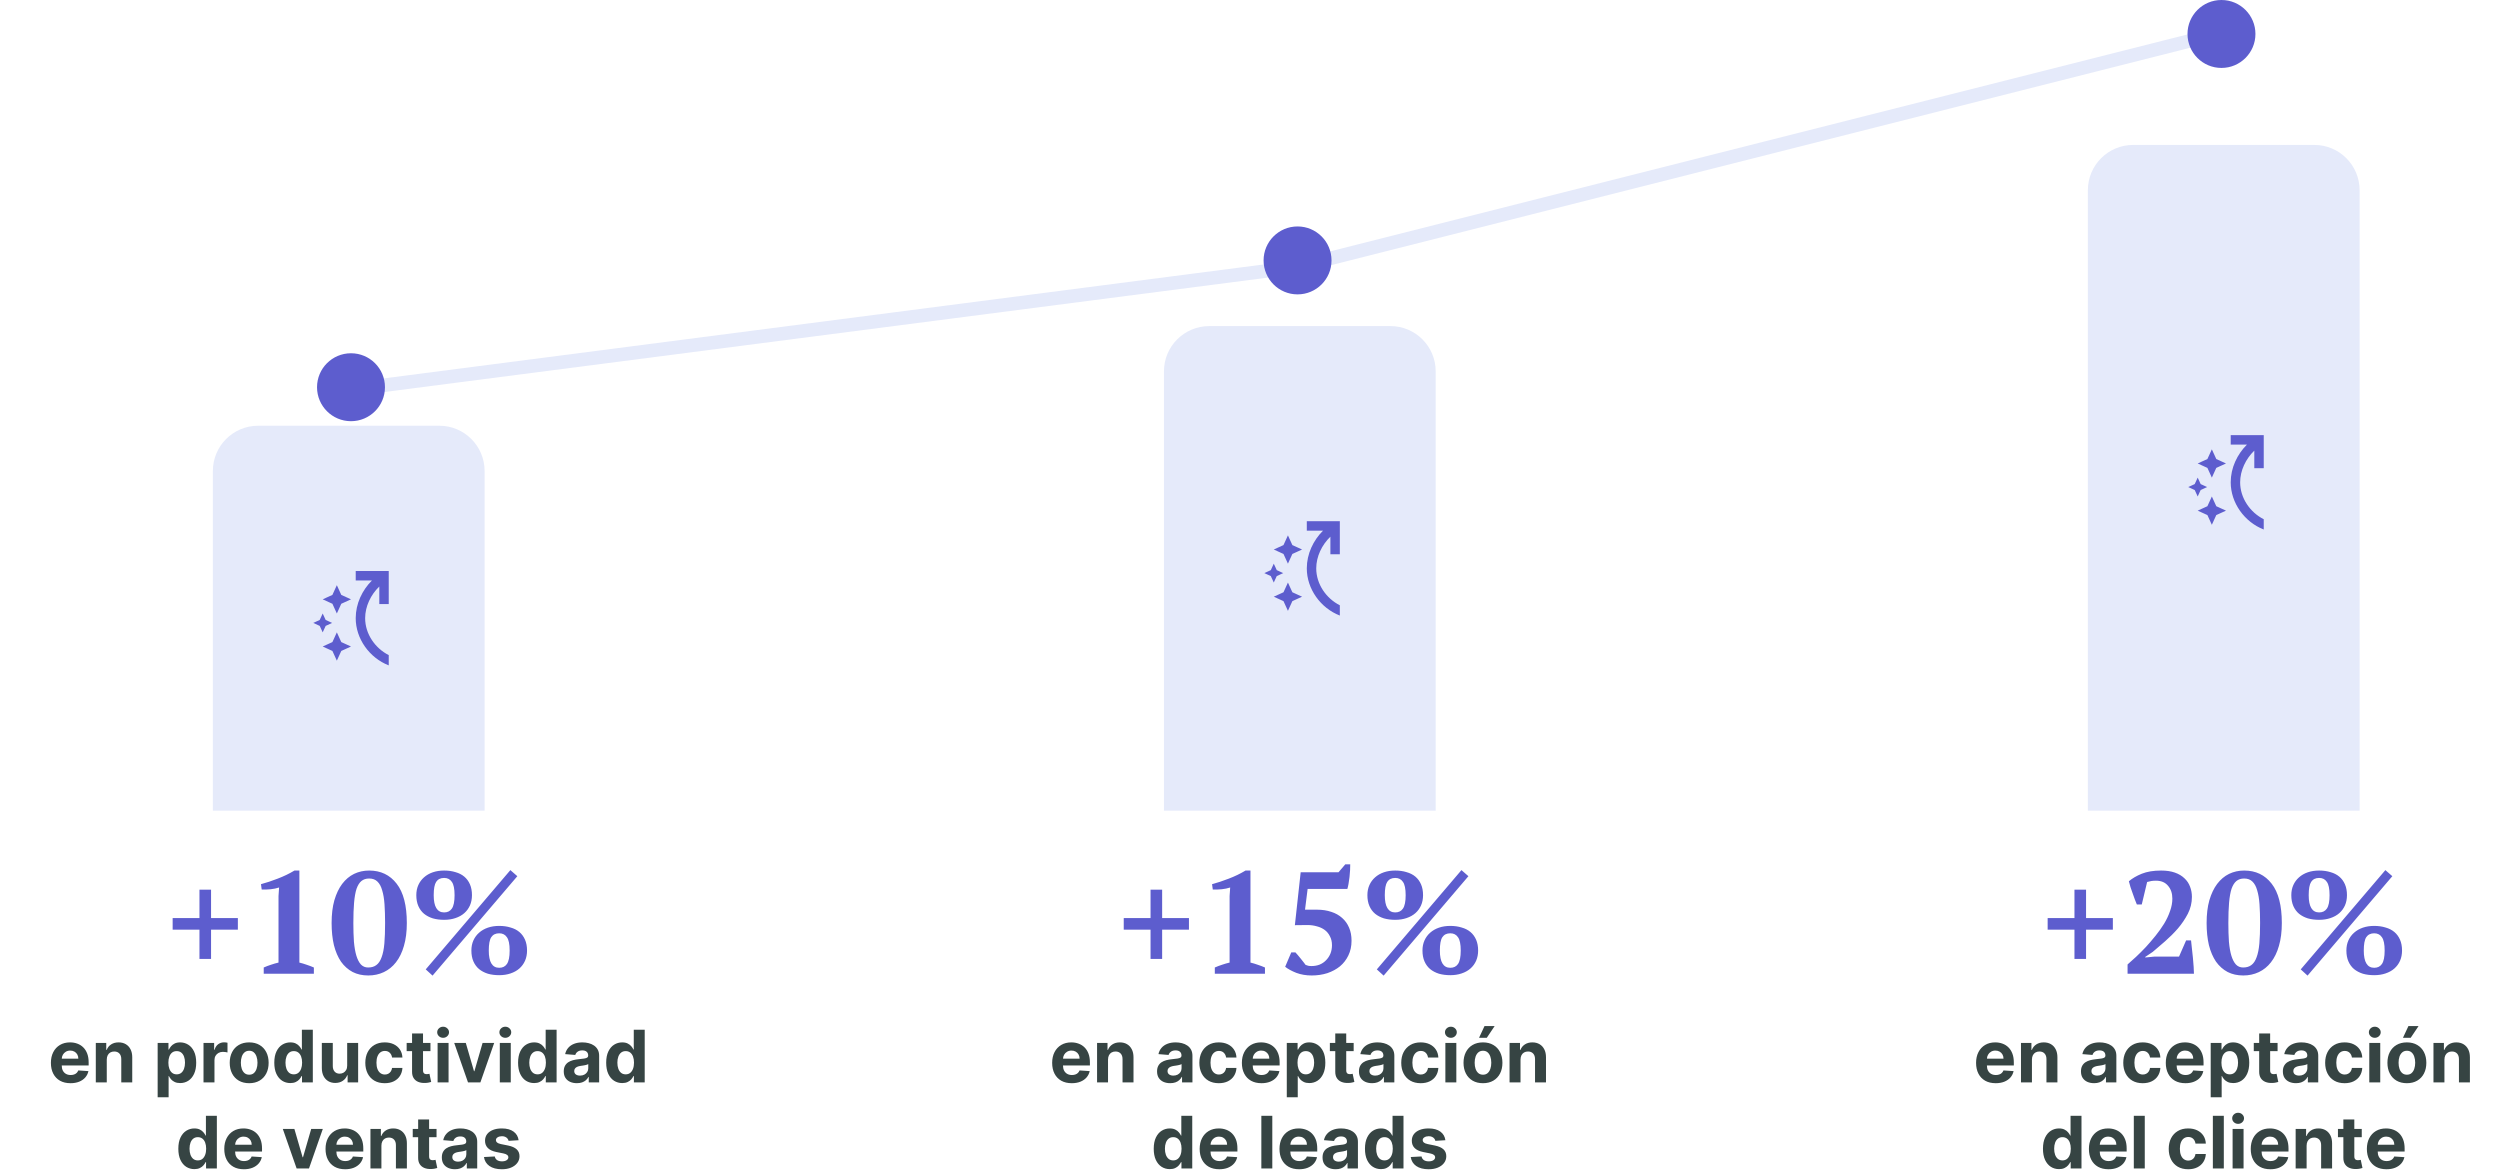 <svg width="552" height="259" viewBox="0 0 552 259" fill="none" xmlns="http://www.w3.org/2000/svg">
<path d="M47 104C47 98.477 51.477 94 57 94H97C102.523 94 107 98.477 107 104V179H47V104Z" fill="#E5EAFA"/>
<path d="M257 82C257 76.477 261.477 72 267 72H307C312.523 72 317 76.477 317 82V179H257V82Z" fill="#E5EAFA"/>
<path d="M461 42C461 36.477 465.477 32 471 32H511C516.523 32 521 36.477 521 42V179H461V42Z" fill="#E5EAFA"/>
<path d="M77.5 86L286 59L489.5 7.5" stroke="#E5EAFA" stroke-width="3"/>
<circle cx="77.5" cy="85.5" r="7.5" fill="#5D5DCE"/>
<circle cx="286.5" cy="57.5" r="7.5" fill="#5D5DCE"/>
<circle cx="490.5" cy="7.5" r="7.5" fill="#5D5DCE"/>
<path d="M487.396 103.312L485.25 102.333L487.396 101.354L488.375 99.208L489.354 101.354L491.5 102.333L489.354 103.312L488.375 105.458L487.396 103.312ZM488.375 115.875L489.354 113.729L491.5 112.75L489.354 111.771L488.375 109.625L487.396 111.771L485.25 112.75L487.396 113.729L488.375 115.875ZM484.594 106.885L483.167 107.542L484.594 108.198L485.25 109.625L485.907 108.198L487.334 107.542L485.907 106.885L485.25 105.458L484.594 106.885ZM492.542 106.5C492.542 103.281 493.979 100.312 496.125 98.167H492.542V96.083H499.834V103.375H497.75V99.5C495.875 101.312 494.625 103.875 494.625 106.5C494.625 109.958 496.813 113.125 499.834 114.646V116.917C495.573 115.26 492.542 111.031 492.542 106.5Z" fill="#5D5DCE"/>
<path d="M283.396 122.312L281.25 121.333L283.396 120.354L284.375 118.208L285.354 120.354L287.5 121.333L285.354 122.312L284.375 124.458L283.396 122.312ZM284.375 134.875L285.354 132.729L287.5 131.75L285.354 130.771L284.375 128.625L283.396 130.771L281.25 131.75L283.396 132.729L284.375 134.875ZM280.594 125.885L279.167 126.542L280.594 127.198L281.25 128.625L281.907 127.198L283.334 126.542L281.907 125.885L281.25 124.458L280.594 125.885ZM288.542 125.5C288.542 122.281 289.979 119.312 292.125 117.167H288.542V115.083H295.834V122.375H293.75V118.5C291.875 120.312 290.625 122.875 290.625 125.5C290.625 128.958 292.813 132.125 295.834 133.646V135.917C291.573 134.26 288.542 130.031 288.542 125.5Z" fill="#5D5DCE"/>
<path d="M73.396 133.312L71.25 132.333L73.396 131.354L74.375 129.208L75.355 131.354L77.5 132.333L75.355 133.312L74.375 135.458L73.396 133.312ZM74.375 145.875L75.355 143.729L77.5 142.75L75.355 141.771L74.375 139.625L73.396 141.771L71.25 142.75L73.396 143.729L74.375 145.875ZM70.594 136.885L69.167 137.542L70.594 138.198L71.25 139.625L71.907 138.198L73.334 137.542L71.907 136.885L71.25 135.458L70.594 136.885ZM78.542 136.5C78.542 133.281 79.98 130.312 82.125 128.167H78.542V126.083H85.834V133.375H83.75V129.5C81.875 131.312 80.625 133.875 80.625 136.5C80.625 139.958 82.813 143.125 85.834 144.646V146.917C81.573 145.26 78.542 141.031 78.542 136.5Z" fill="#5D5DCE"/>
<path d="M38.121 202.712H44.041V196.44H46.601V202.712H52.521V205.272H46.601V211.736H44.041V205.272H38.121V202.712ZM69.303 215H58.231V213.624C58.764 213.389 59.297 213.187 59.831 213.016C60.385 212.824 60.94 212.664 61.495 212.536V197.848L61.623 195.96C61.025 196.152 60.407 196.28 59.767 196.344C59.127 196.408 58.465 196.429 57.783 196.408L57.623 195.224C58.753 194.925 59.98 194.52 61.303 194.008C62.647 193.496 63.884 192.899 65.015 192.216H66.103V212.536C66.636 212.664 67.169 212.824 67.703 213.016C68.236 213.187 68.769 213.389 69.303 213.624V215ZM73.22 203.8C73.22 201.88 73.423 200.205 73.828 198.776C74.255 197.325 74.831 196.12 75.556 195.16C76.303 194.179 77.178 193.443 78.18 192.952C79.204 192.461 80.314 192.216 81.508 192.216C84.068 192.216 86.095 193.187 87.588 195.128C89.082 197.048 89.828 199.939 89.828 203.8C89.828 205.72 89.615 207.405 89.188 208.856C88.783 210.285 88.196 211.491 87.428 212.472C86.682 213.432 85.786 214.157 84.74 214.648C83.695 215.139 82.554 215.384 81.316 215.384C80.015 215.384 78.863 215.128 77.86 214.616C76.858 214.083 76.004 213.325 75.3 212.344C74.618 211.341 74.095 210.125 73.732 208.696C73.391 207.267 73.22 205.635 73.22 203.8ZM78.02 203.8C78.02 205.336 78.063 206.712 78.148 207.928C78.255 209.144 78.436 210.179 78.692 211.032C78.948 211.864 79.279 212.504 79.684 212.952C80.111 213.4 80.644 213.624 81.284 213.624C82.031 213.624 82.639 213.443 83.108 213.08C83.599 212.717 83.983 212.141 84.26 211.352C84.559 210.563 84.762 209.549 84.868 208.312C84.975 207.075 85.028 205.571 85.028 203.8C85.028 202.264 84.986 200.888 84.9 199.672C84.815 198.456 84.644 197.432 84.388 196.6C84.154 195.747 83.802 195.096 83.332 194.648C82.884 194.2 82.276 193.976 81.508 193.976C80.826 193.976 80.26 194.157 79.812 194.52C79.364 194.883 79.002 195.459 78.724 196.248C78.468 197.037 78.287 198.061 78.18 199.32C78.074 200.557 78.02 202.051 78.02 203.8ZM112.69 192.12L114.226 193.464L95.506 215.416L94.002 214.04L112.69 192.12ZM91.922 197.656C91.922 196.824 92.072 196.077 92.37 195.416C92.669 194.755 93.085 194.189 93.618 193.72C94.173 193.229 94.823 192.856 95.57 192.6C96.317 192.344 97.149 192.216 98.066 192.216C98.984 192.216 99.816 192.333 100.562 192.568C101.33 192.781 101.981 193.112 102.514 193.56C103.047 194.008 103.463 194.573 103.762 195.256C104.061 195.939 104.21 196.739 104.21 197.656C104.21 198.488 104.061 199.245 103.762 199.928C103.463 200.589 103.047 201.155 102.514 201.624C101.981 202.093 101.33 202.456 100.562 202.712C99.816 202.968 98.984 203.096 98.066 203.096C97.149 203.096 96.317 202.989 95.57 202.776C94.823 202.541 94.173 202.2 93.618 201.752C93.085 201.304 92.669 200.739 92.37 200.056C92.072 199.373 91.922 198.573 91.922 197.656ZM95.762 197.656C95.762 200.195 96.53 201.464 98.066 201.464C98.813 201.464 99.378 201.187 99.762 200.632C100.167 200.056 100.37 199.064 100.37 197.656C100.37 196.248 100.167 195.267 99.762 194.712C99.378 194.136 98.813 193.848 98.066 193.848C97.277 193.848 96.69 194.136 96.306 194.712C95.944 195.267 95.762 196.248 95.762 197.656ZM104.082 209.88C104.082 209.048 104.231 208.301 104.53 207.64C104.829 206.979 105.245 206.413 105.778 205.944C106.333 205.453 106.983 205.08 107.73 204.824C108.477 204.568 109.309 204.44 110.226 204.44C111.143 204.44 111.975 204.557 112.722 204.792C113.49 205.005 114.141 205.336 114.674 205.784C115.207 206.232 115.623 206.797 115.922 207.48C116.221 208.163 116.37 208.963 116.37 209.88C116.37 210.712 116.221 211.469 115.922 212.152C115.623 212.813 115.207 213.379 114.674 213.848C114.141 214.317 113.49 214.68 112.722 214.936C111.975 215.192 111.143 215.32 110.226 215.32C109.309 215.32 108.477 215.213 107.73 215C106.983 214.765 106.333 214.424 105.778 213.976C105.245 213.528 104.829 212.963 104.53 212.28C104.231 211.597 104.082 210.797 104.082 209.88ZM107.922 209.88C107.922 212.419 108.69 213.688 110.226 213.688C110.973 213.688 111.538 213.411 111.922 212.856C112.327 212.28 112.53 211.288 112.53 209.88C112.53 208.472 112.327 207.491 111.922 206.936C111.538 206.36 110.973 206.072 110.226 206.072C109.437 206.072 108.85 206.36 108.466 206.936C108.103 207.491 107.922 208.472 107.922 209.88Z" fill="#5D5DCE"/>
<path d="M248.121 202.712H254.041V196.44H256.601V202.712H262.521V205.272H256.601V211.736H254.041V205.272H248.121V202.712ZM279.303 215H268.231V213.624C268.764 213.389 269.297 213.187 269.831 213.016C270.385 212.824 270.94 212.664 271.495 212.536V197.848L271.623 195.96C271.025 196.152 270.407 196.28 269.767 196.344C269.127 196.408 268.465 196.429 267.783 196.408L267.623 195.224C268.753 194.925 269.98 194.52 271.303 194.008C272.647 193.496 273.884 192.899 275.015 192.216H276.103V212.536C276.636 212.664 277.169 212.824 277.703 213.016C278.236 213.187 278.769 213.389 279.303 213.624V215ZM297.044 190.84H298.132C298.132 191.16 298.122 191.576 298.1 192.088C298.079 192.6 298.036 193.123 297.972 193.656C297.908 194.189 297.834 194.701 297.748 195.192C297.663 195.661 297.578 196.024 297.492 196.28H288.724L288.148 200.856H290.804C291.956 200.856 293.002 201.016 293.94 201.336C294.879 201.635 295.679 202.083 296.34 202.68C297.002 203.256 297.514 203.971 297.876 204.824C298.239 205.656 298.42 206.616 298.42 207.704C298.42 208.92 298.186 210.008 297.716 210.968C297.268 211.907 296.65 212.707 295.86 213.368C295.071 214.008 294.143 214.509 293.076 214.872C292.01 215.213 290.858 215.384 289.62 215.384C288.383 215.384 287.252 215.192 286.228 214.808C285.204 214.403 284.383 213.955 283.764 213.464L285.108 210.296H286.036C286.186 210.445 286.356 210.637 286.548 210.872C286.74 211.107 286.943 211.352 287.156 211.608C287.37 211.864 287.572 212.12 287.764 212.376C287.956 212.632 288.127 212.856 288.276 213.048C288.49 213.133 288.682 213.197 288.852 213.24C289.044 213.283 289.29 213.304 289.588 213.304C290.228 213.304 290.826 213.197 291.38 212.984C291.935 212.749 292.404 212.429 292.788 212.024C293.194 211.619 293.514 211.139 293.748 210.584C293.983 210.008 294.1 209.379 294.1 208.696C294.1 207.949 293.951 207.299 293.652 206.744C293.375 206.168 292.991 205.699 292.5 205.336C292.01 204.973 291.434 204.707 290.772 204.536C290.111 204.344 289.418 204.248 288.692 204.248L285.908 204.28L287.188 192.6H295.54L297.044 190.84ZM322.69 192.12L324.226 193.464L305.506 215.416L304.002 214.04L322.69 192.12ZM301.922 197.656C301.922 196.824 302.071 196.077 302.37 195.416C302.669 194.755 303.085 194.189 303.618 193.72C304.173 193.229 304.823 192.856 305.57 192.6C306.317 192.344 307.149 192.216 308.066 192.216C308.983 192.216 309.815 192.333 310.562 192.568C311.33 192.781 311.981 193.112 312.514 193.56C313.047 194.008 313.463 194.573 313.762 195.256C314.061 195.939 314.21 196.739 314.21 197.656C314.21 198.488 314.061 199.245 313.762 199.928C313.463 200.589 313.047 201.155 312.514 201.624C311.981 202.093 311.33 202.456 310.562 202.712C309.815 202.968 308.983 203.096 308.066 203.096C307.149 203.096 306.317 202.989 305.57 202.776C304.823 202.541 304.173 202.2 303.618 201.752C303.085 201.304 302.669 200.739 302.37 200.056C302.071 199.373 301.922 198.573 301.922 197.656ZM305.762 197.656C305.762 200.195 306.53 201.464 308.066 201.464C308.813 201.464 309.378 201.187 309.762 200.632C310.167 200.056 310.37 199.064 310.37 197.656C310.37 196.248 310.167 195.267 309.762 194.712C309.378 194.136 308.813 193.848 308.066 193.848C307.277 193.848 306.69 194.136 306.306 194.712C305.943 195.267 305.762 196.248 305.762 197.656ZM314.082 209.88C314.082 209.048 314.231 208.301 314.53 207.64C314.829 206.979 315.245 206.413 315.778 205.944C316.333 205.453 316.983 205.08 317.73 204.824C318.477 204.568 319.309 204.44 320.226 204.44C321.143 204.44 321.975 204.557 322.722 204.792C323.49 205.005 324.141 205.336 324.674 205.784C325.207 206.232 325.623 206.797 325.922 207.48C326.221 208.163 326.37 208.963 326.37 209.88C326.37 210.712 326.221 211.469 325.922 212.152C325.623 212.813 325.207 213.379 324.674 213.848C324.141 214.317 323.49 214.68 322.722 214.936C321.975 215.192 321.143 215.32 320.226 215.32C319.309 215.32 318.477 215.213 317.73 215C316.983 214.765 316.333 214.424 315.778 213.976C315.245 213.528 314.829 212.963 314.53 212.28C314.231 211.597 314.082 210.797 314.082 209.88ZM317.922 209.88C317.922 212.419 318.69 213.688 320.226 213.688C320.973 213.688 321.538 213.411 321.922 212.856C322.327 212.28 322.53 211.288 322.53 209.88C322.53 208.472 322.327 207.491 321.922 206.936C321.538 206.36 320.973 206.072 320.226 206.072C319.437 206.072 318.85 206.36 318.466 206.936C318.103 207.491 317.922 208.472 317.922 209.88Z" fill="#5D5DCE"/>
<path d="M452.121 202.712H458.041V196.44H460.601V202.712H466.521V205.272H460.601V211.736H458.041V205.272H452.121V202.712ZM472.903 199.704H471.815C471.687 199.384 471.537 199.011 471.367 198.584C471.217 198.157 471.057 197.709 470.887 197.24C470.716 196.771 470.556 196.312 470.407 195.864C470.257 195.395 470.14 194.968 470.055 194.584C470.801 193.944 471.751 193.389 472.903 192.92C474.076 192.451 475.495 192.216 477.159 192.216C478.332 192.216 479.345 192.365 480.199 192.664C481.052 192.963 481.756 193.379 482.311 193.912C482.887 194.445 483.303 195.064 483.559 195.768C483.836 196.472 483.975 197.229 483.975 198.04C483.975 199.341 483.676 200.579 483.079 201.752C482.481 202.904 481.745 203.992 480.871 205.016C479.996 206.019 479.057 206.957 478.055 207.832C477.052 208.685 476.145 209.464 475.335 210.168L473.671 211.288V211.416L475.623 211.224H481.127L482.695 207.64H483.783C483.847 208.152 483.911 208.749 483.975 209.432C484.06 210.115 484.135 210.808 484.199 211.512C484.263 212.195 484.316 212.856 484.359 213.496C484.401 214.115 484.423 214.616 484.423 215H469.767V212.952C470.321 212.461 470.951 211.896 471.655 211.256C472.359 210.595 473.073 209.88 473.799 209.112C474.524 208.323 475.239 207.491 475.943 206.616C476.647 205.741 477.276 204.856 477.831 203.96C478.385 203.043 478.823 202.115 479.143 201.176C479.484 200.237 479.655 199.32 479.655 198.424C479.655 197.251 479.335 196.301 478.695 195.576C478.076 194.829 477.191 194.456 476.039 194.456C475.676 194.456 475.345 194.477 475.047 194.52C474.769 194.563 474.449 194.637 474.087 194.744L472.903 199.704ZM487.22 203.8C487.22 201.88 487.423 200.205 487.828 198.776C488.255 197.325 488.831 196.12 489.556 195.16C490.303 194.179 491.178 193.443 492.18 192.952C493.204 192.461 494.314 192.216 495.508 192.216C498.068 192.216 500.095 193.187 501.588 195.128C503.082 197.048 503.828 199.939 503.828 203.8C503.828 205.72 503.615 207.405 503.188 208.856C502.783 210.285 502.196 211.491 501.428 212.472C500.682 213.432 499.786 214.157 498.74 214.648C497.695 215.139 496.554 215.384 495.316 215.384C494.015 215.384 492.863 215.128 491.86 214.616C490.858 214.083 490.004 213.325 489.3 212.344C488.618 211.341 488.095 210.125 487.732 208.696C487.391 207.267 487.22 205.635 487.22 203.8ZM492.02 203.8C492.02 205.336 492.063 206.712 492.148 207.928C492.255 209.144 492.436 210.179 492.692 211.032C492.948 211.864 493.279 212.504 493.684 212.952C494.111 213.4 494.644 213.624 495.284 213.624C496.031 213.624 496.639 213.443 497.108 213.08C497.599 212.717 497.983 212.141 498.26 211.352C498.559 210.563 498.762 209.549 498.868 208.312C498.975 207.075 499.028 205.571 499.028 203.8C499.028 202.264 498.986 200.888 498.9 199.672C498.815 198.456 498.644 197.432 498.388 196.6C498.154 195.747 497.802 195.096 497.332 194.648C496.884 194.2 496.276 193.976 495.508 193.976C494.826 193.976 494.26 194.157 493.812 194.52C493.364 194.883 493.002 195.459 492.724 196.248C492.468 197.037 492.287 198.061 492.18 199.32C492.074 200.557 492.02 202.051 492.02 203.8ZM526.69 192.12L528.226 193.464L509.506 215.416L508.002 214.04L526.69 192.12ZM505.922 197.656C505.922 196.824 506.071 196.077 506.37 195.416C506.669 194.755 507.085 194.189 507.618 193.72C508.173 193.229 508.823 192.856 509.57 192.6C510.317 192.344 511.149 192.216 512.066 192.216C512.983 192.216 513.815 192.333 514.562 192.568C515.33 192.781 515.981 193.112 516.514 193.56C517.047 194.008 517.463 194.573 517.762 195.256C518.061 195.939 518.21 196.739 518.21 197.656C518.21 198.488 518.061 199.245 517.762 199.928C517.463 200.589 517.047 201.155 516.514 201.624C515.981 202.093 515.33 202.456 514.562 202.712C513.815 202.968 512.983 203.096 512.066 203.096C511.149 203.096 510.317 202.989 509.57 202.776C508.823 202.541 508.173 202.2 507.618 201.752C507.085 201.304 506.669 200.739 506.37 200.056C506.071 199.373 505.922 198.573 505.922 197.656ZM509.762 197.656C509.762 200.195 510.53 201.464 512.066 201.464C512.813 201.464 513.378 201.187 513.762 200.632C514.167 200.056 514.37 199.064 514.37 197.656C514.37 196.248 514.167 195.267 513.762 194.712C513.378 194.136 512.813 193.848 512.066 193.848C511.277 193.848 510.69 194.136 510.306 194.712C509.943 195.267 509.762 196.248 509.762 197.656ZM518.082 209.88C518.082 209.048 518.231 208.301 518.53 207.64C518.829 206.979 519.245 206.413 519.778 205.944C520.333 205.453 520.983 205.08 521.73 204.824C522.477 204.568 523.309 204.44 524.226 204.44C525.143 204.44 525.975 204.557 526.722 204.792C527.49 205.005 528.141 205.336 528.674 205.784C529.207 206.232 529.623 206.797 529.922 207.48C530.221 208.163 530.37 208.963 530.37 209.88C530.37 210.712 530.221 211.469 529.922 212.152C529.623 212.813 529.207 213.379 528.674 213.848C528.141 214.317 527.49 214.68 526.722 214.936C525.975 215.192 525.143 215.32 524.226 215.32C523.309 215.32 522.477 215.213 521.73 215C520.983 214.765 520.333 214.424 519.778 213.976C519.245 213.528 518.829 212.963 518.53 212.28C518.231 211.597 518.082 210.797 518.082 209.88ZM521.922 209.88C521.922 212.419 522.69 213.688 524.226 213.688C524.973 213.688 525.538 213.411 525.922 212.856C526.327 212.28 526.53 211.288 526.53 209.88C526.53 208.472 526.327 207.491 525.922 206.936C525.538 206.36 524.973 206.072 524.226 206.072C523.437 206.072 522.85 206.36 522.466 206.936C522.103 207.491 521.922 208.472 521.922 209.88Z" fill="#5D5DCE"/>
<path d="M15.568 239.17C14.671 239.17 13.898 238.989 13.25 238.625C12.606 238.258 12.11 237.739 11.761 237.068C11.413 236.394 11.239 235.597 11.239 234.676C11.239 233.778 11.413 232.991 11.761 232.312C12.11 231.634 12.6 231.106 13.233 230.727C13.869 230.348 14.616 230.159 15.472 230.159C16.047 230.159 16.583 230.252 17.079 230.438C17.579 230.619 18.015 230.894 18.386 231.261C18.761 231.629 19.053 232.091 19.261 232.648C19.47 233.201 19.574 233.848 19.574 234.591V235.256H12.204V233.756H17.296C17.296 233.407 17.22 233.098 17.068 232.83C16.917 232.561 16.706 232.35 16.438 232.199C16.172 232.044 15.864 231.966 15.511 231.966C15.144 231.966 14.818 232.051 14.534 232.222C14.254 232.388 14.034 232.614 13.875 232.898C13.716 233.178 13.634 233.491 13.631 233.835V235.261C13.631 235.693 13.71 236.066 13.869 236.381C14.032 236.695 14.261 236.938 14.557 237.108C14.852 237.278 15.203 237.364 15.608 237.364C15.877 237.364 16.123 237.326 16.347 237.25C16.57 237.174 16.761 237.061 16.921 236.909C17.079 236.758 17.201 236.572 17.284 236.352L19.523 236.5C19.409 237.038 19.176 237.508 18.824 237.909C18.475 238.307 18.025 238.617 17.472 238.841C16.922 239.061 16.288 239.17 15.568 239.17ZM23.574 233.955V239H21.153V230.273H23.46V231.812H23.562C23.756 231.305 24.079 230.903 24.534 230.608C24.989 230.309 25.54 230.159 26.188 230.159C26.794 230.159 27.322 230.292 27.773 230.557C28.224 230.822 28.574 231.201 28.824 231.693C29.074 232.182 29.199 232.765 29.199 233.443V239H26.778V233.875C26.782 233.341 26.646 232.924 26.369 232.625C26.093 232.322 25.712 232.17 25.227 232.17C24.901 232.17 24.614 232.241 24.364 232.381C24.117 232.521 23.924 232.725 23.784 232.994C23.648 233.259 23.578 233.58 23.574 233.955ZM34.81 242.273V230.273H37.196V231.739H37.304C37.41 231.504 37.563 231.265 37.764 231.023C37.969 230.777 38.234 230.572 38.56 230.409C38.889 230.242 39.298 230.159 39.787 230.159C40.423 230.159 41.01 230.326 41.548 230.659C42.086 230.989 42.516 231.487 42.838 232.153C43.16 232.816 43.321 233.648 43.321 234.648C43.321 235.621 43.164 236.443 42.849 237.114C42.539 237.78 42.115 238.286 41.577 238.631C41.043 238.972 40.444 239.142 39.781 239.142C39.312 239.142 38.912 239.064 38.582 238.909C38.257 238.754 37.99 238.559 37.781 238.324C37.573 238.085 37.414 237.845 37.304 237.602H37.23V242.273H34.81ZM37.179 234.636C37.179 235.155 37.251 235.608 37.395 235.994C37.539 236.381 37.747 236.682 38.02 236.898C38.293 237.11 38.624 237.216 39.014 237.216C39.408 237.216 39.742 237.108 40.014 236.892C40.287 236.672 40.493 236.369 40.633 235.983C40.778 235.593 40.849 235.144 40.849 234.636C40.849 234.133 40.779 233.689 40.639 233.307C40.499 232.924 40.293 232.625 40.02 232.409C39.747 232.193 39.412 232.085 39.014 232.085C38.62 232.085 38.287 232.189 38.014 232.398C37.745 232.606 37.539 232.902 37.395 233.284C37.251 233.667 37.179 234.117 37.179 234.636ZM44.935 239V230.273H47.281V231.795H47.372C47.531 231.254 47.798 230.845 48.173 230.568C48.548 230.288 48.98 230.148 49.469 230.148C49.59 230.148 49.721 230.155 49.861 230.17C50.001 230.186 50.124 230.206 50.23 230.233V232.381C50.117 232.347 49.959 232.316 49.758 232.29C49.558 232.263 49.374 232.25 49.207 232.25C48.851 232.25 48.533 232.328 48.253 232.483C47.976 232.634 47.757 232.847 47.594 233.119C47.435 233.392 47.355 233.706 47.355 234.062V239H44.935ZM55.019 239.17C54.136 239.17 53.373 238.983 52.729 238.608C52.089 238.229 51.594 237.703 51.246 237.028C50.897 236.35 50.723 235.564 50.723 234.67C50.723 233.769 50.897 232.981 51.246 232.307C51.594 231.629 52.089 231.102 52.729 230.727C53.373 230.348 54.136 230.159 55.019 230.159C55.901 230.159 56.662 230.348 57.303 230.727C57.947 231.102 58.443 231.629 58.791 232.307C59.14 232.981 59.314 233.769 59.314 234.67C59.314 235.564 59.14 236.35 58.791 237.028C58.443 237.703 57.947 238.229 57.303 238.608C56.662 238.983 55.901 239.17 55.019 239.17ZM55.03 237.295C55.431 237.295 55.767 237.182 56.035 236.955C56.304 236.723 56.507 236.409 56.644 236.011C56.784 235.614 56.854 235.161 56.854 234.653C56.854 234.146 56.784 233.693 56.644 233.295C56.507 232.898 56.304 232.583 56.035 232.352C55.767 232.121 55.431 232.006 55.03 232.006C54.624 232.006 54.284 232.121 54.007 232.352C53.734 232.583 53.528 232.898 53.388 233.295C53.251 233.693 53.183 234.146 53.183 234.653C53.183 235.161 53.251 235.614 53.388 236.011C53.528 236.409 53.734 236.723 54.007 236.955C54.284 237.182 54.624 237.295 55.03 237.295ZM64.104 239.142C63.441 239.142 62.84 238.972 62.303 238.631C61.769 238.286 61.344 237.78 61.03 237.114C60.719 236.443 60.564 235.621 60.564 234.648C60.564 233.648 60.725 232.816 61.047 232.153C61.369 231.487 61.797 230.989 62.331 230.659C62.869 230.326 63.458 230.159 64.098 230.159C64.587 230.159 64.994 230.242 65.32 230.409C65.649 230.572 65.914 230.777 66.115 231.023C66.32 231.265 66.475 231.504 66.581 231.739H66.655V227.364H69.07V239H66.683V237.602H66.581C66.467 237.845 66.306 238.085 66.098 238.324C65.894 238.559 65.626 238.754 65.297 238.909C64.971 239.064 64.573 239.142 64.104 239.142ZM64.871 237.216C65.261 237.216 65.59 237.11 65.859 236.898C66.132 236.682 66.34 236.381 66.484 235.994C66.632 235.608 66.706 235.155 66.706 234.636C66.706 234.117 66.634 233.667 66.49 233.284C66.346 232.902 66.138 232.606 65.865 232.398C65.592 232.189 65.261 232.085 64.871 232.085C64.473 232.085 64.138 232.193 63.865 232.409C63.592 232.625 63.386 232.924 63.246 233.307C63.106 233.689 63.035 234.133 63.035 234.636C63.035 235.144 63.106 235.593 63.246 235.983C63.39 236.369 63.596 236.672 63.865 236.892C64.138 237.108 64.473 237.216 64.871 237.216ZM76.656 235.284V230.273H79.077V239H76.753V237.415H76.662C76.465 237.926 76.137 238.337 75.679 238.648C75.224 238.958 74.669 239.114 74.014 239.114C73.431 239.114 72.918 238.981 72.474 238.716C72.031 238.451 71.685 238.074 71.435 237.585C71.188 237.097 71.063 236.511 71.06 235.83V230.273H73.48V235.398C73.484 235.913 73.622 236.32 73.895 236.619C74.168 236.919 74.533 237.068 74.992 237.068C75.283 237.068 75.556 237.002 75.81 236.869C76.063 236.733 76.268 236.532 76.423 236.267C76.582 236.002 76.66 235.674 76.656 235.284ZM84.956 239.17C84.062 239.17 83.293 238.981 82.649 238.602C82.009 238.22 81.517 237.689 81.172 237.011C80.831 236.333 80.66 235.553 80.66 234.67C80.66 233.777 80.833 232.992 81.178 232.318C81.526 231.64 82.02 231.112 82.66 230.733C83.301 230.35 84.062 230.159 84.945 230.159C85.706 230.159 86.373 230.297 86.945 230.574C87.517 230.85 87.969 231.239 88.303 231.739C88.636 232.239 88.82 232.826 88.854 233.5H86.57C86.505 233.064 86.335 232.714 86.058 232.449C85.785 232.18 85.428 232.045 84.984 232.045C84.609 232.045 84.282 232.148 84.001 232.352C83.725 232.553 83.509 232.847 83.354 233.233C83.198 233.619 83.121 234.087 83.121 234.636C83.121 235.193 83.197 235.667 83.348 236.057C83.503 236.447 83.721 236.744 84.001 236.949C84.282 237.153 84.609 237.256 84.984 237.256C85.261 237.256 85.509 237.199 85.729 237.085C85.952 236.972 86.136 236.807 86.28 236.591C86.428 236.371 86.524 236.108 86.57 235.801H88.854C88.816 236.468 88.634 237.055 88.308 237.562C87.986 238.066 87.541 238.46 86.973 238.744C86.405 239.028 85.733 239.17 84.956 239.17ZM95.046 230.273V232.091H89.79V230.273H95.046ZM90.983 228.182H93.403V236.318C93.403 236.542 93.438 236.716 93.506 236.841C93.574 236.962 93.669 237.047 93.79 237.097C93.915 237.146 94.059 237.17 94.222 237.17C94.335 237.17 94.449 237.161 94.562 237.142C94.676 237.119 94.763 237.102 94.824 237.091L95.204 238.892C95.083 238.93 94.913 238.973 94.693 239.023C94.474 239.076 94.206 239.108 93.892 239.119C93.309 239.142 92.797 239.064 92.358 238.886C91.922 238.708 91.583 238.432 91.341 238.057C91.099 237.682 90.979 237.208 90.983 236.636V228.182ZM96.622 239V230.273H99.043V239H96.622ZM97.838 229.148C97.478 229.148 97.169 229.028 96.912 228.79C96.658 228.547 96.531 228.258 96.531 227.92C96.531 227.587 96.658 227.301 96.912 227.062C97.169 226.82 97.478 226.699 97.838 226.699C98.198 226.699 98.505 226.82 98.758 227.062C99.016 227.301 99.145 227.587 99.145 227.92C99.145 228.258 99.016 228.547 98.758 228.79C98.505 229.028 98.198 229.148 97.838 229.148ZM109.118 230.273L106.067 239H103.339L100.288 230.273H102.845L104.658 236.517H104.749L106.555 230.273H109.118ZM110.357 239V230.273H112.777V239H110.357ZM111.572 229.148C111.213 229.148 110.904 229.028 110.646 228.79C110.393 228.547 110.266 228.258 110.266 227.92C110.266 227.587 110.393 227.301 110.646 227.062C110.904 226.82 111.213 226.699 111.572 226.699C111.932 226.699 112.239 226.82 112.493 227.062C112.75 227.301 112.879 227.587 112.879 227.92C112.879 228.258 112.75 228.547 112.493 228.79C112.239 229.028 111.932 229.148 111.572 229.148ZM117.932 239.142C117.269 239.142 116.669 238.972 116.131 238.631C115.597 238.286 115.172 237.78 114.858 237.114C114.547 236.443 114.392 235.621 114.392 234.648C114.392 233.648 114.553 232.816 114.875 232.153C115.197 231.487 115.625 230.989 116.159 230.659C116.697 230.326 117.286 230.159 117.926 230.159C118.415 230.159 118.822 230.242 119.148 230.409C119.477 230.572 119.742 230.777 119.943 231.023C120.148 231.265 120.303 231.504 120.409 231.739H120.483V227.364H122.898V239H120.511V237.602H120.409C120.295 237.845 120.134 238.085 119.926 238.324C119.722 238.559 119.455 238.754 119.125 238.909C118.799 239.064 118.402 239.142 117.932 239.142ZM118.699 237.216C119.089 237.216 119.419 237.11 119.688 236.898C119.96 236.682 120.169 236.381 120.312 235.994C120.46 235.608 120.534 235.155 120.534 234.636C120.534 234.117 120.462 233.667 120.318 233.284C120.174 232.902 119.966 232.606 119.693 232.398C119.42 232.189 119.089 232.085 118.699 232.085C118.301 232.085 117.966 232.193 117.693 232.409C117.42 232.625 117.214 232.924 117.074 233.307C116.934 233.689 116.864 234.133 116.864 234.636C116.864 235.144 116.934 235.593 117.074 235.983C117.218 236.369 117.424 236.672 117.693 236.892C117.966 237.108 118.301 237.216 118.699 237.216ZM127.376 239.165C126.82 239.165 126.323 239.068 125.888 238.875C125.452 238.678 125.107 238.388 124.854 238.006C124.604 237.619 124.479 237.138 124.479 236.562C124.479 236.078 124.568 235.67 124.746 235.341C124.924 235.011 125.166 234.746 125.473 234.545C125.78 234.345 126.128 234.193 126.518 234.091C126.912 233.989 127.325 233.917 127.757 233.875C128.265 233.822 128.674 233.773 128.984 233.727C129.295 233.678 129.52 233.606 129.661 233.511C129.801 233.417 129.871 233.277 129.871 233.091V233.057C129.871 232.697 129.757 232.419 129.53 232.222C129.306 232.025 128.988 231.926 128.575 231.926C128.14 231.926 127.793 232.023 127.536 232.216C127.278 232.405 127.107 232.644 127.024 232.932L124.786 232.75C124.899 232.22 125.123 231.761 125.456 231.375C125.789 230.985 126.219 230.686 126.746 230.477C127.276 230.265 127.89 230.159 128.587 230.159C129.071 230.159 129.536 230.216 129.979 230.33C130.426 230.443 130.821 230.619 131.166 230.858C131.515 231.097 131.789 231.403 131.99 231.778C132.191 232.15 132.291 232.595 132.291 233.114V239H129.996V237.79H129.928C129.787 238.062 129.6 238.303 129.365 238.511C129.13 238.716 128.848 238.877 128.518 238.994C128.189 239.108 127.808 239.165 127.376 239.165ZM128.07 237.494C128.426 237.494 128.74 237.424 129.013 237.284C129.286 237.14 129.5 236.947 129.655 236.705C129.81 236.462 129.888 236.187 129.888 235.881V234.955C129.812 235.004 129.708 235.049 129.575 235.091C129.446 235.129 129.301 235.165 129.138 235.199C128.975 235.229 128.812 235.258 128.649 235.284C128.486 235.307 128.339 235.328 128.206 235.347C127.922 235.388 127.674 235.455 127.462 235.545C127.25 235.636 127.085 235.759 126.967 235.915C126.85 236.066 126.791 236.256 126.791 236.483C126.791 236.812 126.911 237.064 127.149 237.239C127.392 237.409 127.698 237.494 128.07 237.494ZM137.385 239.142C136.722 239.142 136.122 238.972 135.584 238.631C135.05 238.286 134.625 237.78 134.311 237.114C134 236.443 133.845 235.621 133.845 234.648C133.845 233.648 134.006 232.816 134.328 232.153C134.65 231.487 135.078 230.989 135.612 230.659C136.15 230.326 136.739 230.159 137.379 230.159C137.868 230.159 138.275 230.242 138.601 230.409C138.93 230.572 139.196 230.777 139.396 231.023C139.601 231.265 139.756 231.504 139.862 231.739H139.936V227.364H142.351V239H139.964V237.602H139.862C139.749 237.845 139.588 238.085 139.379 238.324C139.175 238.559 138.908 238.754 138.578 238.909C138.252 239.064 137.855 239.142 137.385 239.142ZM138.152 237.216C138.542 237.216 138.872 237.11 139.141 236.898C139.413 236.682 139.622 236.381 139.766 235.994C139.913 235.608 139.987 235.155 139.987 234.636C139.987 234.117 139.915 233.667 139.771 233.284C139.627 232.902 139.419 232.606 139.146 232.398C138.874 232.189 138.542 232.085 138.152 232.085C137.754 232.085 137.419 232.193 137.146 232.409C136.874 232.625 136.667 232.924 136.527 233.307C136.387 233.689 136.317 234.133 136.317 234.636C136.317 235.144 136.387 235.593 136.527 235.983C136.671 236.369 136.877 236.672 137.146 236.892C137.419 237.108 137.754 237.216 138.152 237.216ZM42.916 258.142C42.253 258.142 41.653 257.972 41.115 257.631C40.581 257.286 40.157 256.78 39.842 256.114C39.532 255.443 39.376 254.621 39.376 253.648C39.376 252.648 39.537 251.816 39.859 251.153C40.181 250.487 40.609 249.989 41.144 249.659C41.681 249.326 42.27 249.159 42.91 249.159C43.399 249.159 43.806 249.242 44.132 249.409C44.462 249.572 44.727 249.777 44.928 250.023C45.132 250.265 45.287 250.504 45.394 250.739H45.467V246.364H47.882V258H45.496V256.602H45.394C45.28 256.845 45.119 257.085 44.91 257.324C44.706 257.559 44.439 257.754 44.109 257.909C43.784 258.064 43.386 258.142 42.916 258.142ZM43.683 256.216C44.073 256.216 44.403 256.11 44.672 255.898C44.945 255.682 45.153 255.381 45.297 254.994C45.445 254.608 45.519 254.155 45.519 253.636C45.519 253.117 45.447 252.667 45.303 252.284C45.159 251.902 44.95 251.606 44.678 251.398C44.405 251.189 44.073 251.085 43.683 251.085C43.285 251.085 42.95 251.193 42.678 251.409C42.405 251.625 42.198 251.924 42.058 252.307C41.918 252.689 41.848 253.133 41.848 253.636C41.848 254.144 41.918 254.593 42.058 254.983C42.202 255.369 42.409 255.672 42.678 255.892C42.95 256.108 43.285 256.216 43.683 256.216ZM53.849 258.17C52.952 258.17 52.179 257.989 51.531 257.625C50.887 257.258 50.391 256.739 50.043 256.068C49.694 255.394 49.52 254.597 49.52 253.676C49.52 252.778 49.694 251.991 50.043 251.312C50.391 250.634 50.882 250.106 51.514 249.727C52.151 249.348 52.897 249.159 53.753 249.159C54.329 249.159 54.865 249.252 55.361 249.438C55.861 249.619 56.296 249.894 56.668 250.261C57.043 250.629 57.334 251.091 57.543 251.648C57.751 252.201 57.855 252.848 57.855 253.591V254.256H50.486V252.756H55.577C55.577 252.407 55.501 252.098 55.349 251.83C55.198 251.561 54.988 251.35 54.719 251.199C54.454 251.044 54.145 250.966 53.793 250.966C53.425 250.966 53.099 251.051 52.815 251.222C52.535 251.388 52.315 251.614 52.156 251.898C51.997 252.178 51.916 252.491 51.912 252.835V254.261C51.912 254.693 51.992 255.066 52.151 255.381C52.313 255.695 52.543 255.938 52.838 256.108C53.133 256.278 53.484 256.364 53.889 256.364C54.158 256.364 54.404 256.326 54.628 256.25C54.851 256.174 55.043 256.061 55.202 255.909C55.361 255.758 55.482 255.572 55.565 255.352L57.804 255.5C57.69 256.038 57.457 256.508 57.105 256.909C56.757 257.307 56.306 257.617 55.753 257.841C55.204 258.061 54.569 258.17 53.849 258.17ZM71.274 249.273L68.223 258H65.496L62.445 249.273H65.001L66.814 255.517H66.905L68.712 249.273H71.274ZM76.209 258.17C75.311 258.17 74.538 257.989 73.891 257.625C73.247 257.258 72.751 256.739 72.402 256.068C72.053 255.394 71.879 254.597 71.879 253.676C71.879 252.778 72.053 251.991 72.402 251.312C72.751 250.634 73.241 250.106 73.874 249.727C74.51 249.348 75.256 249.159 76.112 249.159C76.688 249.159 77.224 249.252 77.72 249.438C78.22 249.619 78.656 249.894 79.027 250.261C79.402 250.629 79.694 251.091 79.902 251.648C80.11 252.201 80.215 252.848 80.215 253.591V254.256H72.845V252.756H77.936C77.936 252.407 77.86 252.098 77.709 251.83C77.557 251.561 77.347 251.35 77.078 251.199C76.813 251.044 76.504 250.966 76.152 250.966C75.785 250.966 75.459 251.051 75.175 251.222C74.894 251.388 74.675 251.614 74.516 251.898C74.356 252.178 74.275 252.491 74.271 252.835V254.261C74.271 254.693 74.351 255.066 74.51 255.381C74.673 255.695 74.902 255.938 75.197 256.108C75.493 256.278 75.843 256.364 76.249 256.364C76.517 256.364 76.764 256.326 76.987 256.25C77.211 256.174 77.402 256.061 77.561 255.909C77.72 255.758 77.841 255.572 77.925 255.352L80.163 255.5C80.05 256.038 79.817 256.508 79.465 256.909C79.116 257.307 78.665 257.617 78.112 257.841C77.563 258.061 76.928 258.17 76.209 258.17ZM84.215 252.955V258H81.794V249.273H84.101V250.812H84.203C84.396 250.305 84.72 249.903 85.175 249.608C85.629 249.309 86.18 249.159 86.828 249.159C87.434 249.159 87.963 249.292 88.413 249.557C88.864 249.822 89.215 250.201 89.465 250.693C89.715 251.182 89.84 251.765 89.84 252.443V258H87.419V252.875C87.423 252.341 87.287 251.924 87.01 251.625C86.733 251.322 86.353 251.17 85.868 251.17C85.542 251.17 85.254 251.241 85.004 251.381C84.758 251.521 84.565 251.725 84.425 251.994C84.288 252.259 84.218 252.58 84.215 252.955ZM96.389 249.273V251.091H91.133V249.273H96.389ZM92.327 247.182H94.747V255.318C94.747 255.542 94.781 255.716 94.849 255.841C94.918 255.962 95.012 256.047 95.133 256.097C95.258 256.146 95.403 256.17 95.565 256.17C95.679 256.17 95.793 256.161 95.906 256.142C96.02 256.119 96.107 256.102 96.168 256.091L96.548 257.892C96.427 257.93 96.257 257.973 96.037 258.023C95.817 258.076 95.55 258.108 95.236 258.119C94.653 258.142 94.141 258.064 93.702 257.886C93.266 257.708 92.927 257.432 92.685 257.057C92.442 256.682 92.323 256.208 92.327 255.636V247.182ZM100.455 258.165C99.898 258.165 99.401 258.068 98.966 257.875C98.53 257.678 98.186 257.388 97.932 257.006C97.682 256.619 97.557 256.138 97.557 255.562C97.557 255.078 97.646 254.67 97.824 254.341C98.002 254.011 98.244 253.746 98.551 253.545C98.858 253.345 99.206 253.193 99.597 253.091C99.99 252.989 100.403 252.917 100.835 252.875C101.343 252.822 101.752 252.773 102.062 252.727C102.373 252.678 102.598 252.606 102.739 252.511C102.879 252.417 102.949 252.277 102.949 252.091V252.057C102.949 251.697 102.835 251.419 102.608 251.222C102.384 251.025 102.066 250.926 101.653 250.926C101.218 250.926 100.871 251.023 100.614 251.216C100.356 251.405 100.186 251.644 100.102 251.932L97.864 251.75C97.977 251.22 98.201 250.761 98.534 250.375C98.867 249.985 99.297 249.686 99.824 249.477C100.354 249.265 100.968 249.159 101.665 249.159C102.15 249.159 102.614 249.216 103.057 249.33C103.504 249.443 103.9 249.619 104.244 249.858C104.593 250.097 104.867 250.403 105.068 250.778C105.269 251.15 105.369 251.595 105.369 252.114V258H103.074V256.79H103.006C102.866 257.062 102.678 257.303 102.443 257.511C102.208 257.716 101.926 257.877 101.597 257.994C101.267 258.108 100.886 258.165 100.455 258.165ZM101.148 256.494C101.504 256.494 101.818 256.424 102.091 256.284C102.364 256.14 102.578 255.947 102.733 255.705C102.888 255.462 102.966 255.187 102.966 254.881V253.955C102.89 254.004 102.786 254.049 102.653 254.091C102.525 254.129 102.379 254.165 102.216 254.199C102.053 254.229 101.89 254.258 101.727 254.284C101.564 254.307 101.417 254.328 101.284 254.347C101 254.388 100.752 254.455 100.54 254.545C100.328 254.636 100.163 254.759 100.045 254.915C99.928 255.066 99.869 255.256 99.869 255.483C99.869 255.812 99.989 256.064 100.227 256.239C100.47 256.409 100.777 256.494 101.148 256.494ZM114.509 251.761L112.293 251.898C112.255 251.708 112.173 251.538 112.048 251.386C111.923 251.231 111.759 251.108 111.554 251.017C111.353 250.922 111.113 250.875 110.832 250.875C110.457 250.875 110.141 250.955 109.884 251.114C109.626 251.269 109.497 251.477 109.497 251.739C109.497 251.947 109.58 252.123 109.747 252.267C109.914 252.411 110.2 252.527 110.605 252.614L112.185 252.932C113.033 253.106 113.666 253.386 114.082 253.773C114.499 254.159 114.707 254.667 114.707 255.295C114.707 255.867 114.539 256.369 114.202 256.801C113.868 257.233 113.41 257.57 112.827 257.812C112.247 258.051 111.579 258.17 110.821 258.17C109.666 258.17 108.745 257.93 108.06 257.449C107.378 256.964 106.978 256.305 106.861 255.472L109.241 255.347C109.313 255.699 109.488 255.968 109.764 256.153C110.041 256.335 110.395 256.426 110.827 256.426C111.251 256.426 111.592 256.345 111.849 256.182C112.111 256.015 112.243 255.801 112.247 255.54C112.243 255.32 112.151 255.14 111.969 255C111.787 254.856 111.507 254.746 111.128 254.67L109.616 254.369C108.764 254.199 108.13 253.903 107.713 253.483C107.3 253.062 107.094 252.527 107.094 251.875C107.094 251.314 107.245 250.831 107.548 250.426C107.855 250.021 108.285 249.708 108.838 249.489C109.395 249.269 110.046 249.159 110.793 249.159C111.895 249.159 112.762 249.392 113.395 249.858C114.031 250.324 114.402 250.958 114.509 251.761Z" fill="#364443"/>
<path d="M236.646 239.17C235.749 239.17 234.976 238.989 234.328 238.625C233.684 238.258 233.188 237.739 232.839 237.068C232.491 236.394 232.317 235.597 232.317 234.676C232.317 233.778 232.491 232.991 232.839 232.312C233.188 231.634 233.679 231.106 234.311 230.727C234.947 230.348 235.694 230.159 236.55 230.159C237.125 230.159 237.661 230.252 238.158 230.438C238.658 230.619 239.093 230.894 239.464 231.261C239.839 231.629 240.131 232.091 240.339 232.648C240.548 233.201 240.652 233.848 240.652 234.591V235.256H233.283V233.756H238.374C238.374 233.407 238.298 233.098 238.146 232.83C237.995 232.561 237.785 232.35 237.516 232.199C237.25 232.044 236.942 231.966 236.589 231.966C236.222 231.966 235.896 232.051 235.612 232.222C235.332 232.388 235.112 232.614 234.953 232.898C234.794 233.178 234.713 233.491 234.709 233.835V235.261C234.709 235.693 234.788 236.066 234.947 236.381C235.11 236.695 235.339 236.938 235.635 237.108C235.93 237.278 236.281 237.364 236.686 237.364C236.955 237.364 237.201 237.326 237.425 237.25C237.648 237.174 237.839 237.061 237.999 236.909C238.158 236.758 238.279 236.572 238.362 236.352L240.601 236.5C240.487 237.038 240.254 237.508 239.902 237.909C239.554 238.307 239.103 238.617 238.55 238.841C238 239.061 237.366 239.17 236.646 239.17ZM244.652 233.955V239H242.232V230.273H244.538V231.812H244.641C244.834 231.305 245.158 230.903 245.612 230.608C246.067 230.309 246.618 230.159 247.266 230.159C247.872 230.159 248.4 230.292 248.851 230.557C249.302 230.822 249.652 231.201 249.902 231.693C250.152 232.182 250.277 232.765 250.277 233.443V239H247.857V233.875C247.86 233.341 247.724 232.924 247.447 232.625C247.171 232.322 246.79 232.17 246.305 232.17C245.98 232.17 245.692 232.241 245.442 232.381C245.196 232.521 245.002 232.725 244.862 232.994C244.726 233.259 244.656 233.58 244.652 233.955ZM258.376 239.165C257.82 239.165 257.323 239.068 256.888 238.875C256.452 238.678 256.107 238.388 255.854 238.006C255.604 237.619 255.479 237.138 255.479 236.562C255.479 236.078 255.568 235.67 255.746 235.341C255.924 235.011 256.166 234.746 256.473 234.545C256.78 234.345 257.128 234.193 257.518 234.091C257.912 233.989 258.325 233.917 258.757 233.875C259.265 233.822 259.674 233.773 259.984 233.727C260.295 233.678 260.52 233.606 260.661 233.511C260.801 233.417 260.871 233.277 260.871 233.091V233.057C260.871 232.697 260.757 232.419 260.53 232.222C260.306 232.025 259.988 231.926 259.575 231.926C259.14 231.926 258.793 232.023 258.536 232.216C258.278 232.405 258.107 232.644 258.024 232.932L255.786 232.75C255.899 232.22 256.123 231.761 256.456 231.375C256.789 230.985 257.219 230.686 257.746 230.477C258.276 230.265 258.89 230.159 259.587 230.159C260.071 230.159 260.536 230.216 260.979 230.33C261.426 230.443 261.821 230.619 262.166 230.858C262.515 231.097 262.789 231.403 262.99 231.778C263.191 232.15 263.291 232.595 263.291 233.114V239H260.996V237.79H260.928C260.787 238.062 260.6 238.303 260.365 238.511C260.13 238.716 259.848 238.877 259.518 238.994C259.189 239.108 258.808 239.165 258.376 239.165ZM259.07 237.494C259.426 237.494 259.74 237.424 260.013 237.284C260.286 237.14 260.5 236.947 260.655 236.705C260.81 236.462 260.888 236.187 260.888 235.881V234.955C260.812 235.004 260.708 235.049 260.575 235.091C260.446 235.129 260.301 235.165 260.138 235.199C259.975 235.229 259.812 235.258 259.649 235.284C259.486 235.307 259.339 235.328 259.206 235.347C258.922 235.388 258.674 235.455 258.462 235.545C258.25 235.636 258.085 235.759 257.967 235.915C257.85 236.066 257.791 236.256 257.791 236.483C257.791 236.812 257.911 237.064 258.149 237.239C258.392 237.409 258.698 237.494 259.07 237.494ZM269.112 239.17C268.218 239.17 267.449 238.981 266.805 238.602C266.165 238.22 265.673 237.689 265.328 237.011C264.987 236.333 264.817 235.553 264.817 234.67C264.817 233.777 264.989 232.992 265.334 232.318C265.682 231.64 266.177 231.112 266.817 230.733C267.457 230.35 268.218 230.159 269.101 230.159C269.862 230.159 270.529 230.297 271.101 230.574C271.673 230.85 272.125 231.239 272.459 231.739C272.792 232.239 272.976 232.826 273.01 233.5H270.726C270.661 233.064 270.491 232.714 270.214 232.449C269.942 232.18 269.584 232.045 269.141 232.045C268.766 232.045 268.438 232.148 268.158 232.352C267.881 232.553 267.665 232.847 267.51 233.233C267.355 233.619 267.277 234.087 267.277 234.636C267.277 235.193 267.353 235.667 267.504 236.057C267.66 236.447 267.877 236.744 268.158 236.949C268.438 237.153 268.766 237.256 269.141 237.256C269.417 237.256 269.665 237.199 269.885 237.085C270.108 236.972 270.292 236.807 270.436 236.591C270.584 236.371 270.68 236.108 270.726 235.801H273.01C272.972 236.468 272.79 237.055 272.464 237.562C272.143 238.066 271.697 238.46 271.129 238.744C270.561 239.028 269.889 239.17 269.112 239.17ZM278.537 239.17C277.639 239.17 276.866 238.989 276.219 238.625C275.575 238.258 275.079 237.739 274.73 237.068C274.382 236.394 274.207 235.597 274.207 234.676C274.207 233.778 274.382 232.991 274.73 232.312C275.079 231.634 275.569 231.106 276.202 230.727C276.838 230.348 277.584 230.159 278.44 230.159C279.016 230.159 279.552 230.252 280.048 230.438C280.548 230.619 280.984 230.894 281.355 231.261C281.73 231.629 282.022 232.091 282.23 232.648C282.438 233.201 282.543 233.848 282.543 234.591V235.256H275.173V233.756H280.264C280.264 233.407 280.188 233.098 280.037 232.83C279.885 232.561 279.675 232.35 279.406 232.199C279.141 232.044 278.832 231.966 278.48 231.966C278.113 231.966 277.787 232.051 277.503 232.222C277.223 232.388 277.003 232.614 276.844 232.898C276.685 233.178 276.603 233.491 276.599 233.835V235.261C276.599 235.693 276.679 236.066 276.838 236.381C277.001 236.695 277.23 236.938 277.526 237.108C277.821 237.278 278.171 237.364 278.577 237.364C278.846 237.364 279.092 237.326 279.315 237.25C279.539 237.174 279.73 237.061 279.889 236.909C280.048 236.758 280.17 236.572 280.253 236.352L282.491 236.5C282.378 237.038 282.145 237.508 281.793 237.909C281.444 238.307 280.993 238.617 280.44 238.841C279.891 239.061 279.257 239.17 278.537 239.17ZM284.122 242.273V230.273H286.509V231.739H286.616C286.723 231.504 286.876 231.265 287.077 231.023C287.281 230.777 287.546 230.572 287.872 230.409C288.202 230.242 288.611 230.159 289.099 230.159C289.736 230.159 290.323 230.326 290.861 230.659C291.399 230.989 291.829 231.487 292.151 232.153C292.473 232.816 292.634 233.648 292.634 234.648C292.634 235.621 292.476 236.443 292.162 237.114C291.851 237.78 291.427 238.286 290.889 238.631C290.355 238.972 289.757 239.142 289.094 239.142C288.624 239.142 288.224 239.064 287.895 238.909C287.569 238.754 287.302 238.559 287.094 238.324C286.885 238.085 286.726 237.845 286.616 237.602H286.543V242.273H284.122ZM286.491 234.636C286.491 235.155 286.563 235.608 286.707 235.994C286.851 236.381 287.06 236.682 287.332 236.898C287.605 237.11 287.937 237.216 288.327 237.216C288.721 237.216 289.054 237.108 289.327 236.892C289.599 236.672 289.806 236.369 289.946 235.983C290.09 235.593 290.162 235.144 290.162 234.636C290.162 234.133 290.092 233.689 289.952 233.307C289.812 232.924 289.605 232.625 289.332 232.409C289.06 232.193 288.724 232.085 288.327 232.085C287.933 232.085 287.599 232.189 287.327 232.398C287.058 232.606 286.851 232.902 286.707 233.284C286.563 233.667 286.491 234.117 286.491 234.636ZM298.889 230.273V232.091H293.634V230.273H298.889ZM294.827 228.182H297.247V236.318C297.247 236.542 297.281 236.716 297.349 236.841C297.418 236.962 297.512 237.047 297.634 237.097C297.759 237.146 297.902 237.17 298.065 237.17C298.179 237.17 298.293 237.161 298.406 237.142C298.52 237.119 298.607 237.102 298.668 237.091L299.048 238.892C298.927 238.93 298.757 238.973 298.537 239.023C298.317 239.076 298.05 239.108 297.736 239.119C297.152 239.142 296.641 239.064 296.202 238.886C295.766 238.708 295.427 238.432 295.185 238.057C294.942 237.682 294.823 237.208 294.827 236.636V228.182ZM302.955 239.165C302.398 239.165 301.902 239.068 301.466 238.875C301.03 238.678 300.686 238.388 300.432 238.006C300.182 237.619 300.057 237.138 300.057 236.562C300.057 236.078 300.146 235.67 300.324 235.341C300.502 235.011 300.744 234.746 301.051 234.545C301.358 234.345 301.706 234.193 302.097 234.091C302.491 233.989 302.903 233.917 303.335 233.875C303.843 233.822 304.252 233.773 304.562 233.727C304.873 233.678 305.098 233.606 305.239 233.511C305.379 233.417 305.449 233.277 305.449 233.091V233.057C305.449 232.697 305.335 232.419 305.108 232.222C304.884 232.025 304.566 231.926 304.153 231.926C303.718 231.926 303.371 232.023 303.114 232.216C302.856 232.405 302.686 232.644 302.602 232.932L300.364 232.75C300.477 232.22 300.701 231.761 301.034 231.375C301.367 230.985 301.797 230.686 302.324 230.477C302.854 230.265 303.468 230.159 304.165 230.159C304.65 230.159 305.114 230.216 305.557 230.33C306.004 230.443 306.4 230.619 306.744 230.858C307.093 231.097 307.367 231.403 307.568 231.778C307.769 232.15 307.869 232.595 307.869 233.114V239H305.574V237.79H305.506C305.366 238.062 305.178 238.303 304.943 238.511C304.708 238.716 304.426 238.877 304.097 238.994C303.767 239.108 303.386 239.165 302.955 239.165ZM303.648 237.494C304.004 237.494 304.318 237.424 304.591 237.284C304.864 237.14 305.078 236.947 305.233 236.705C305.388 236.462 305.466 236.187 305.466 235.881V234.955C305.39 235.004 305.286 235.049 305.153 235.091C305.025 235.129 304.879 235.165 304.716 235.199C304.553 235.229 304.39 235.258 304.227 235.284C304.064 235.307 303.917 235.328 303.784 235.347C303.5 235.388 303.252 235.455 303.04 235.545C302.828 235.636 302.663 235.759 302.545 235.915C302.428 236.066 302.369 236.256 302.369 236.483C302.369 236.812 302.489 237.064 302.727 237.239C302.97 237.409 303.277 237.494 303.648 237.494ZM313.69 239.17C312.796 239.17 312.027 238.981 311.384 238.602C310.743 238.22 310.251 237.689 309.906 237.011C309.565 236.333 309.395 235.553 309.395 234.67C309.395 233.777 309.567 232.992 309.912 232.318C310.26 231.64 310.755 231.112 311.395 230.733C312.035 230.35 312.796 230.159 313.679 230.159C314.44 230.159 315.107 230.297 315.679 230.574C316.251 230.85 316.704 231.239 317.037 231.739C317.37 232.239 317.554 232.826 317.588 233.5H315.304C315.24 233.064 315.069 232.714 314.793 232.449C314.52 232.18 314.162 232.045 313.719 232.045C313.344 232.045 313.016 232.148 312.736 232.352C312.459 232.553 312.243 232.847 312.088 233.233C311.933 233.619 311.855 234.087 311.855 234.636C311.855 235.193 311.931 235.667 312.082 236.057C312.238 236.447 312.455 236.744 312.736 236.949C313.016 237.153 313.344 237.256 313.719 237.256C313.995 237.256 314.243 237.199 314.463 237.085C314.687 236.972 314.87 236.807 315.014 236.591C315.162 236.371 315.259 236.108 315.304 235.801H317.588C317.55 236.468 317.368 237.055 317.043 237.562C316.721 238.066 316.276 238.46 315.707 238.744C315.139 239.028 314.467 239.17 313.69 239.17ZM319.138 239V230.273H321.558V239H319.138ZM320.354 229.148C319.994 229.148 319.685 229.028 319.428 228.79C319.174 228.547 319.047 228.258 319.047 227.92C319.047 227.587 319.174 227.301 319.428 227.062C319.685 226.82 319.994 226.699 320.354 226.699C320.714 226.699 321.02 226.82 321.274 227.062C321.532 227.301 321.661 227.587 321.661 227.92C321.661 228.258 321.532 228.547 321.274 228.79C321.02 229.028 320.714 229.148 320.354 229.148ZM327.44 239.17C326.558 239.17 325.795 238.983 325.151 238.608C324.51 238.229 324.016 237.703 323.668 237.028C323.319 236.35 323.145 235.564 323.145 234.67C323.145 233.769 323.319 232.981 323.668 232.307C324.016 231.629 324.51 231.102 325.151 230.727C325.795 230.348 326.558 230.159 327.44 230.159C328.323 230.159 329.084 230.348 329.724 230.727C330.368 231.102 330.865 231.629 331.213 232.307C331.562 232.981 331.736 233.769 331.736 234.67C331.736 235.564 331.562 236.35 331.213 237.028C330.865 237.703 330.368 238.229 329.724 238.608C329.084 238.983 328.323 239.17 327.44 239.17ZM327.452 237.295C327.853 237.295 328.188 237.182 328.457 236.955C328.726 236.723 328.929 236.409 329.065 236.011C329.205 235.614 329.276 235.161 329.276 234.653C329.276 234.146 329.205 233.693 329.065 233.295C328.929 232.898 328.726 232.583 328.457 232.352C328.188 232.121 327.853 232.006 327.452 232.006C327.046 232.006 326.705 232.121 326.429 232.352C326.156 232.583 325.95 232.898 325.81 233.295C325.673 233.693 325.605 234.146 325.605 234.653C325.605 235.161 325.673 235.614 325.81 236.011C325.95 236.409 326.156 236.723 326.429 236.955C326.705 237.182 327.046 237.295 327.452 237.295ZM326.571 229.148L327.776 226.562H330.014L328.281 229.148H326.571ZM335.73 233.955V239H333.31V230.273H335.616V231.812H335.719C335.912 231.305 336.236 230.903 336.69 230.608C337.145 230.309 337.696 230.159 338.344 230.159C338.95 230.159 339.478 230.292 339.929 230.557C340.38 230.822 340.73 231.201 340.98 231.693C341.23 232.182 341.355 232.765 341.355 233.443V239H338.935V233.875C338.938 233.341 338.802 232.924 338.526 232.625C338.249 232.322 337.868 232.17 337.384 232.17C337.058 232.17 336.77 232.241 336.52 232.381C336.274 232.521 336.08 232.725 335.94 232.994C335.804 233.259 335.734 233.58 335.73 233.955ZM258.283 258.142C257.621 258.142 257.02 257.972 256.482 257.631C255.948 257.286 255.524 256.78 255.21 256.114C254.899 255.443 254.744 254.621 254.744 253.648C254.744 252.648 254.905 251.816 255.227 251.153C255.549 250.487 255.977 249.989 256.511 249.659C257.049 249.326 257.638 249.159 258.278 249.159C258.766 249.159 259.174 249.242 259.499 249.409C259.829 249.572 260.094 249.777 260.295 250.023C260.499 250.265 260.655 250.504 260.761 250.739H260.835V246.364H263.249V258H260.863V256.602H260.761C260.647 256.845 260.486 257.085 260.278 257.324C260.073 257.559 259.806 257.754 259.477 257.909C259.151 258.064 258.753 258.142 258.283 258.142ZM259.05 256.216C259.441 256.216 259.77 256.11 260.039 255.898C260.312 255.682 260.52 255.381 260.664 254.994C260.812 254.608 260.886 254.155 260.886 253.636C260.886 253.117 260.814 252.667 260.67 252.284C260.526 251.902 260.317 251.606 260.045 251.398C259.772 251.189 259.441 251.085 259.05 251.085C258.653 251.085 258.317 251.193 258.045 251.409C257.772 251.625 257.566 251.924 257.425 252.307C257.285 252.689 257.215 253.133 257.215 253.636C257.215 254.144 257.285 254.593 257.425 254.983C257.569 255.369 257.776 255.672 258.045 255.892C258.317 256.108 258.653 256.216 259.05 256.216ZM269.217 258.17C268.319 258.17 267.546 257.989 266.898 257.625C266.254 257.258 265.758 256.739 265.41 256.068C265.061 255.394 264.887 254.597 264.887 253.676C264.887 252.778 265.061 251.991 265.41 251.312C265.758 250.634 266.249 250.106 266.881 249.727C267.518 249.348 268.264 249.159 269.12 249.159C269.696 249.159 270.232 249.252 270.728 249.438C271.228 249.619 271.664 249.894 272.035 250.261C272.41 250.629 272.701 251.091 272.91 251.648C273.118 252.201 273.222 252.848 273.222 253.591V254.256H265.853V252.756H270.944C270.944 252.407 270.868 252.098 270.717 251.83C270.565 251.561 270.355 251.35 270.086 251.199C269.821 251.044 269.512 250.966 269.16 250.966C268.792 250.966 268.467 251.051 268.183 251.222C267.902 251.388 267.683 251.614 267.523 251.898C267.364 252.178 267.283 252.491 267.279 252.835V254.261C267.279 254.693 267.359 255.066 267.518 255.381C267.681 255.695 267.91 255.938 268.205 256.108C268.501 256.278 268.851 256.364 269.256 256.364C269.525 256.364 269.772 256.326 269.995 256.25C270.219 256.174 270.41 256.061 270.569 255.909C270.728 255.758 270.849 255.572 270.933 255.352L273.171 255.5C273.058 256.038 272.825 256.508 272.472 256.909C272.124 257.307 271.673 257.617 271.12 257.841C270.571 258.061 269.936 258.17 269.217 258.17ZM280.925 246.364V258H278.505V246.364H280.925ZM286.842 258.17C285.944 258.17 285.171 257.989 284.523 257.625C283.879 257.258 283.383 256.739 283.035 256.068C282.686 255.394 282.512 254.597 282.512 253.676C282.512 252.778 282.686 251.991 283.035 251.312C283.383 250.634 283.874 250.106 284.506 249.727C285.143 249.348 285.889 249.159 286.745 249.159C287.321 249.159 287.857 249.252 288.353 249.438C288.853 249.619 289.289 249.894 289.66 250.261C290.035 250.629 290.326 251.091 290.535 251.648C290.743 252.201 290.847 252.848 290.847 253.591V254.256H283.478V252.756H288.569C288.569 252.407 288.493 252.098 288.342 251.83C288.19 251.561 287.98 251.35 287.711 251.199C287.446 251.044 287.137 250.966 286.785 250.966C286.417 250.966 286.092 251.051 285.808 251.222C285.527 251.388 285.308 251.614 285.148 251.898C284.989 252.178 284.908 252.491 284.904 252.835V254.261C284.904 254.693 284.984 255.066 285.143 255.381C285.306 255.695 285.535 255.938 285.83 256.108C286.126 256.278 286.476 256.364 286.881 256.364C287.15 256.364 287.397 256.326 287.62 256.25C287.844 256.174 288.035 256.061 288.194 255.909C288.353 255.758 288.474 255.572 288.558 255.352L290.796 255.5C290.683 256.038 290.45 256.508 290.097 256.909C289.749 257.307 289.298 257.617 288.745 257.841C288.196 258.061 287.561 258.17 286.842 258.17ZM294.915 258.165C294.359 258.165 293.862 258.068 293.427 257.875C292.991 257.678 292.647 257.388 292.393 257.006C292.143 256.619 292.018 256.138 292.018 255.562C292.018 255.078 292.107 254.67 292.285 254.341C292.463 254.011 292.705 253.746 293.012 253.545C293.319 253.345 293.667 253.193 294.058 253.091C294.451 252.989 294.864 252.917 295.296 252.875C295.804 252.822 296.213 252.773 296.523 252.727C296.834 252.678 297.059 252.606 297.2 252.511C297.34 252.417 297.41 252.277 297.41 252.091V252.057C297.41 251.697 297.296 251.419 297.069 251.222C296.845 251.025 296.527 250.926 296.114 250.926C295.679 250.926 295.332 251.023 295.075 251.216C294.817 251.405 294.647 251.644 294.563 251.932L292.325 251.75C292.438 251.22 292.662 250.761 292.995 250.375C293.328 249.985 293.758 249.686 294.285 249.477C294.815 249.265 295.429 249.159 296.126 249.159C296.611 249.159 297.075 249.216 297.518 249.33C297.965 249.443 298.361 249.619 298.705 249.858C299.054 250.097 299.328 250.403 299.529 250.778C299.73 251.15 299.83 251.595 299.83 252.114V258H297.535V256.79H297.467C297.326 257.062 297.139 257.303 296.904 257.511C296.669 257.716 296.387 257.877 296.058 257.994C295.728 258.108 295.347 258.165 294.915 258.165ZM295.609 256.494C295.965 256.494 296.279 256.424 296.552 256.284C296.825 256.14 297.039 255.947 297.194 255.705C297.349 255.462 297.427 255.187 297.427 254.881V253.955C297.351 254.004 297.247 254.049 297.114 254.091C296.986 254.129 296.84 254.165 296.677 254.199C296.514 254.229 296.351 254.258 296.188 254.284C296.025 254.307 295.878 254.328 295.745 254.347C295.461 254.388 295.213 254.455 295.001 254.545C294.789 254.636 294.624 254.759 294.506 254.915C294.389 255.066 294.33 255.256 294.33 255.483C294.33 255.812 294.45 256.064 294.688 256.239C294.931 256.409 295.237 256.494 295.609 256.494ZM304.924 258.142C304.261 258.142 303.661 257.972 303.123 257.631C302.589 257.286 302.165 256.78 301.85 256.114C301.54 255.443 301.384 254.621 301.384 253.648C301.384 252.648 301.545 251.816 301.867 251.153C302.189 250.487 302.617 249.989 303.151 249.659C303.689 249.326 304.278 249.159 304.918 249.159C305.407 249.159 305.814 249.242 306.14 249.409C306.469 249.572 306.735 249.777 306.935 250.023C307.14 250.265 307.295 250.504 307.401 250.739H307.475V246.364H309.89V258H307.504V256.602H307.401C307.288 256.845 307.127 257.085 306.918 257.324C306.714 257.559 306.447 257.754 306.117 257.909C305.791 258.064 305.394 258.142 304.924 258.142ZM305.691 256.216C306.081 256.216 306.411 256.11 306.68 255.898C306.952 255.682 307.161 255.381 307.305 254.994C307.452 254.608 307.526 254.155 307.526 253.636C307.526 253.117 307.454 252.667 307.31 252.284C307.166 251.902 306.958 251.606 306.685 251.398C306.413 251.189 306.081 251.085 305.691 251.085C305.293 251.085 304.958 251.193 304.685 251.409C304.413 251.625 304.206 251.924 304.066 252.307C303.926 252.689 303.856 253.133 303.856 253.636C303.856 254.144 303.926 254.593 304.066 254.983C304.21 255.369 304.416 255.672 304.685 255.892C304.958 256.108 305.293 256.216 305.691 256.216ZM319.141 251.761L316.925 251.898C316.888 251.708 316.806 251.538 316.681 251.386C316.556 251.231 316.391 251.108 316.187 251.017C315.986 250.922 315.746 250.875 315.465 250.875C315.09 250.875 314.774 250.955 314.516 251.114C314.259 251.269 314.13 251.477 314.13 251.739C314.13 251.947 314.213 252.123 314.38 252.267C314.547 252.411 314.833 252.527 315.238 252.614L316.817 252.932C317.666 253.106 318.299 253.386 318.715 253.773C319.132 254.159 319.34 254.667 319.34 255.295C319.34 255.867 319.172 256.369 318.835 256.801C318.501 257.233 318.043 257.57 317.46 257.812C316.88 258.051 316.211 258.17 315.454 258.17C314.299 258.17 313.378 257.93 312.692 257.449C312.011 256.964 311.611 256.305 311.494 255.472L313.874 255.347C313.946 255.699 314.121 255.968 314.397 256.153C314.674 256.335 315.028 256.426 315.46 256.426C315.884 256.426 316.225 256.345 316.482 256.182C316.744 256.015 316.876 255.801 316.88 255.54C316.876 255.32 316.783 255.14 316.602 255C316.42 254.856 316.139 254.746 315.761 254.67L314.249 254.369C313.397 254.199 312.763 253.903 312.346 253.483C311.933 253.062 311.727 252.527 311.727 251.875C311.727 251.314 311.878 250.831 312.181 250.426C312.488 250.021 312.918 249.708 313.471 249.489C314.028 249.269 314.679 249.159 315.425 249.159C316.528 249.159 317.395 249.392 318.028 249.858C318.664 250.324 319.035 250.958 319.141 251.761Z" fill="#364443"/>
<path d="M440.646 239.17C439.749 239.17 438.976 238.989 438.328 238.625C437.684 238.258 437.188 237.739 436.839 237.068C436.491 236.394 436.317 235.597 436.317 234.676C436.317 233.778 436.491 232.991 436.839 232.312C437.188 231.634 437.679 231.106 438.311 230.727C438.947 230.348 439.694 230.159 440.55 230.159C441.125 230.159 441.661 230.252 442.158 230.438C442.658 230.619 443.093 230.894 443.464 231.261C443.839 231.629 444.131 232.091 444.339 232.648C444.548 233.201 444.652 233.848 444.652 234.591V235.256H437.283V233.756H442.374C442.374 233.407 442.298 233.098 442.146 232.83C441.995 232.561 441.785 232.35 441.516 232.199C441.25 232.044 440.942 231.966 440.589 231.966C440.222 231.966 439.896 232.051 439.612 232.222C439.332 232.388 439.112 232.614 438.953 232.898C438.794 233.178 438.713 233.491 438.709 233.835V235.261C438.709 235.693 438.788 236.066 438.947 236.381C439.11 236.695 439.339 236.938 439.635 237.108C439.93 237.278 440.281 237.364 440.686 237.364C440.955 237.364 441.201 237.326 441.425 237.25C441.648 237.174 441.839 237.061 441.999 236.909C442.158 236.758 442.279 236.572 442.362 236.352L444.601 236.5C444.487 237.038 444.254 237.508 443.902 237.909C443.554 238.307 443.103 238.617 442.55 238.841C442 239.061 441.366 239.17 440.646 239.17ZM448.652 233.955V239H446.232V230.273H448.538V231.812H448.641C448.834 231.305 449.158 230.903 449.612 230.608C450.067 230.309 450.618 230.159 451.266 230.159C451.872 230.159 452.4 230.292 452.851 230.557C453.302 230.822 453.652 231.201 453.902 231.693C454.152 232.182 454.277 232.765 454.277 233.443V239H451.857V233.875C451.86 233.341 451.724 232.924 451.447 232.625C451.171 232.322 450.79 232.17 450.305 232.17C449.98 232.17 449.692 232.241 449.442 232.381C449.196 232.521 449.002 232.725 448.862 232.994C448.726 233.259 448.656 233.58 448.652 233.955ZM462.376 239.165C461.82 239.165 461.323 239.068 460.888 238.875C460.452 238.678 460.107 238.388 459.854 238.006C459.604 237.619 459.479 237.138 459.479 236.562C459.479 236.078 459.568 235.67 459.746 235.341C459.924 235.011 460.166 234.746 460.473 234.545C460.78 234.345 461.128 234.193 461.518 234.091C461.912 233.989 462.325 233.917 462.757 233.875C463.265 233.822 463.674 233.773 463.984 233.727C464.295 233.678 464.52 233.606 464.661 233.511C464.801 233.417 464.871 233.277 464.871 233.091V233.057C464.871 232.697 464.757 232.419 464.53 232.222C464.306 232.025 463.988 231.926 463.575 231.926C463.14 231.926 462.793 232.023 462.536 232.216C462.278 232.405 462.107 232.644 462.024 232.932L459.786 232.75C459.899 232.22 460.123 231.761 460.456 231.375C460.789 230.985 461.219 230.686 461.746 230.477C462.276 230.265 462.89 230.159 463.587 230.159C464.071 230.159 464.536 230.216 464.979 230.33C465.426 230.443 465.821 230.619 466.166 230.858C466.515 231.097 466.789 231.403 466.99 231.778C467.191 232.15 467.291 232.595 467.291 233.114V239H464.996V237.79H464.928C464.787 238.062 464.6 238.303 464.365 238.511C464.13 238.716 463.848 238.877 463.518 238.994C463.189 239.108 462.808 239.165 462.376 239.165ZM463.07 237.494C463.426 237.494 463.74 237.424 464.013 237.284C464.286 237.14 464.5 236.947 464.655 236.705C464.81 236.462 464.888 236.187 464.888 235.881V234.955C464.812 235.004 464.708 235.049 464.575 235.091C464.446 235.129 464.301 235.165 464.138 235.199C463.975 235.229 463.812 235.258 463.649 235.284C463.486 235.307 463.339 235.328 463.206 235.347C462.922 235.388 462.674 235.455 462.462 235.545C462.25 235.636 462.085 235.759 461.967 235.915C461.85 236.066 461.791 236.256 461.791 236.483C461.791 236.812 461.911 237.064 462.149 237.239C462.392 237.409 462.698 237.494 463.07 237.494ZM473.112 239.17C472.218 239.17 471.449 238.981 470.805 238.602C470.165 238.22 469.673 237.689 469.328 237.011C468.987 236.333 468.817 235.553 468.817 234.67C468.817 233.777 468.989 232.992 469.334 232.318C469.682 231.64 470.177 231.112 470.817 230.733C471.457 230.35 472.218 230.159 473.101 230.159C473.862 230.159 474.529 230.297 475.101 230.574C475.673 230.85 476.125 231.239 476.459 231.739C476.792 232.239 476.976 232.826 477.01 233.5H474.726C474.661 233.064 474.491 232.714 474.214 232.449C473.942 232.18 473.584 232.045 473.141 232.045C472.766 232.045 472.438 232.148 472.158 232.352C471.881 232.553 471.665 232.847 471.51 233.233C471.355 233.619 471.277 234.087 471.277 234.636C471.277 235.193 471.353 235.667 471.504 236.057C471.66 236.447 471.877 236.744 472.158 236.949C472.438 237.153 472.766 237.256 473.141 237.256C473.417 237.256 473.665 237.199 473.885 237.085C474.108 236.972 474.292 236.807 474.436 236.591C474.584 236.371 474.68 236.108 474.726 235.801H477.01C476.972 236.468 476.79 237.055 476.464 237.562C476.143 238.066 475.697 238.46 475.129 238.744C474.561 239.028 473.889 239.17 473.112 239.17ZM482.537 239.17C481.639 239.17 480.866 238.989 480.219 238.625C479.575 238.258 479.079 237.739 478.73 237.068C478.382 236.394 478.207 235.597 478.207 234.676C478.207 233.778 478.382 232.991 478.73 232.312C479.079 231.634 479.569 231.106 480.202 230.727C480.838 230.348 481.584 230.159 482.44 230.159C483.016 230.159 483.552 230.252 484.048 230.438C484.548 230.619 484.984 230.894 485.355 231.261C485.73 231.629 486.022 232.091 486.23 232.648C486.438 233.201 486.543 233.848 486.543 234.591V235.256H479.173V233.756H484.264C484.264 233.407 484.188 233.098 484.037 232.83C483.885 232.561 483.675 232.35 483.406 232.199C483.141 232.044 482.832 231.966 482.48 231.966C482.113 231.966 481.787 232.051 481.503 232.222C481.223 232.388 481.003 232.614 480.844 232.898C480.685 233.178 480.603 233.491 480.599 233.835V235.261C480.599 235.693 480.679 236.066 480.838 236.381C481.001 236.695 481.23 236.938 481.526 237.108C481.821 237.278 482.171 237.364 482.577 237.364C482.846 237.364 483.092 237.326 483.315 237.25C483.539 237.174 483.73 237.061 483.889 236.909C484.048 236.758 484.17 236.572 484.253 236.352L486.491 236.5C486.378 237.038 486.145 237.508 485.793 237.909C485.444 238.307 484.993 238.617 484.44 238.841C483.891 239.061 483.257 239.17 482.537 239.17ZM488.122 242.273V230.273H490.509V231.739H490.616C490.723 231.504 490.876 231.265 491.077 231.023C491.281 230.777 491.546 230.572 491.872 230.409C492.202 230.242 492.611 230.159 493.099 230.159C493.736 230.159 494.323 230.326 494.861 230.659C495.399 230.989 495.829 231.487 496.151 232.153C496.473 232.816 496.634 233.648 496.634 234.648C496.634 235.621 496.476 236.443 496.162 237.114C495.851 237.78 495.427 238.286 494.889 238.631C494.355 238.972 493.757 239.142 493.094 239.142C492.624 239.142 492.224 239.064 491.895 238.909C491.569 238.754 491.302 238.559 491.094 238.324C490.885 238.085 490.726 237.845 490.616 237.602H490.543V242.273H488.122ZM490.491 234.636C490.491 235.155 490.563 235.608 490.707 235.994C490.851 236.381 491.06 236.682 491.332 236.898C491.605 237.11 491.937 237.216 492.327 237.216C492.721 237.216 493.054 237.108 493.327 236.892C493.599 236.672 493.806 236.369 493.946 235.983C494.09 235.593 494.162 235.144 494.162 234.636C494.162 234.133 494.092 233.689 493.952 233.307C493.812 232.924 493.605 232.625 493.332 232.409C493.06 232.193 492.724 232.085 492.327 232.085C491.933 232.085 491.599 232.189 491.327 232.398C491.058 232.606 490.851 232.902 490.707 233.284C490.563 233.667 490.491 234.117 490.491 234.636ZM502.889 230.273V232.091H497.634V230.273H502.889ZM498.827 228.182H501.247V236.318C501.247 236.542 501.281 236.716 501.349 236.841C501.418 236.962 501.512 237.047 501.634 237.097C501.759 237.146 501.902 237.17 502.065 237.17C502.179 237.17 502.293 237.161 502.406 237.142C502.52 237.119 502.607 237.102 502.668 237.091L503.048 238.892C502.927 238.93 502.757 238.973 502.537 239.023C502.317 239.076 502.05 239.108 501.736 239.119C501.152 239.142 500.641 239.064 500.202 238.886C499.766 238.708 499.427 238.432 499.185 238.057C498.942 237.682 498.823 237.208 498.827 236.636V228.182ZM506.955 239.165C506.398 239.165 505.902 239.068 505.466 238.875C505.03 238.678 504.686 238.388 504.432 238.006C504.182 237.619 504.057 237.138 504.057 236.562C504.057 236.078 504.146 235.67 504.324 235.341C504.502 235.011 504.744 234.746 505.051 234.545C505.358 234.345 505.706 234.193 506.097 234.091C506.491 233.989 506.903 233.917 507.335 233.875C507.843 233.822 508.252 233.773 508.562 233.727C508.873 233.678 509.098 233.606 509.239 233.511C509.379 233.417 509.449 233.277 509.449 233.091V233.057C509.449 232.697 509.335 232.419 509.108 232.222C508.884 232.025 508.566 231.926 508.153 231.926C507.718 231.926 507.371 232.023 507.114 232.216C506.856 232.405 506.686 232.644 506.602 232.932L504.364 232.75C504.477 232.22 504.701 231.761 505.034 231.375C505.367 230.985 505.797 230.686 506.324 230.477C506.854 230.265 507.468 230.159 508.165 230.159C508.65 230.159 509.114 230.216 509.557 230.33C510.004 230.443 510.4 230.619 510.744 230.858C511.093 231.097 511.367 231.403 511.568 231.778C511.769 232.15 511.869 232.595 511.869 233.114V239H509.574V237.79H509.506C509.366 238.062 509.178 238.303 508.943 238.511C508.708 238.716 508.426 238.877 508.097 238.994C507.767 239.108 507.386 239.165 506.955 239.165ZM507.648 237.494C508.004 237.494 508.318 237.424 508.591 237.284C508.864 237.14 509.078 236.947 509.233 236.705C509.388 236.462 509.466 236.187 509.466 235.881V234.955C509.39 235.004 509.286 235.049 509.153 235.091C509.025 235.129 508.879 235.165 508.716 235.199C508.553 235.229 508.39 235.258 508.227 235.284C508.064 235.307 507.917 235.328 507.784 235.347C507.5 235.388 507.252 235.455 507.04 235.545C506.828 235.636 506.663 235.759 506.545 235.915C506.428 236.066 506.369 236.256 506.369 236.483C506.369 236.812 506.489 237.064 506.727 237.239C506.97 237.409 507.277 237.494 507.648 237.494ZM517.69 239.17C516.796 239.17 516.027 238.981 515.384 238.602C514.743 238.22 514.251 237.689 513.906 237.011C513.565 236.333 513.395 235.553 513.395 234.67C513.395 233.777 513.567 232.992 513.912 232.318C514.26 231.64 514.755 231.112 515.395 230.733C516.035 230.35 516.796 230.159 517.679 230.159C518.44 230.159 519.107 230.297 519.679 230.574C520.251 230.85 520.704 231.239 521.037 231.739C521.37 232.239 521.554 232.826 521.588 233.5H519.304C519.24 233.064 519.069 232.714 518.793 232.449C518.52 232.18 518.162 232.045 517.719 232.045C517.344 232.045 517.016 232.148 516.736 232.352C516.459 232.553 516.243 232.847 516.088 233.233C515.933 233.619 515.855 234.087 515.855 234.636C515.855 235.193 515.931 235.667 516.082 236.057C516.238 236.447 516.455 236.744 516.736 236.949C517.016 237.153 517.344 237.256 517.719 237.256C517.995 237.256 518.243 237.199 518.463 237.085C518.687 236.972 518.87 236.807 519.014 236.591C519.162 236.371 519.259 236.108 519.304 235.801H521.588C521.55 236.468 521.368 237.055 521.043 237.562C520.721 238.066 520.276 238.46 519.707 238.744C519.139 239.028 518.467 239.17 517.69 239.17ZM523.138 239V230.273H525.558V239H523.138ZM524.354 229.148C523.994 229.148 523.685 229.028 523.428 228.79C523.174 228.547 523.047 228.258 523.047 227.92C523.047 227.587 523.174 227.301 523.428 227.062C523.685 226.82 523.994 226.699 524.354 226.699C524.714 226.699 525.02 226.82 525.274 227.062C525.532 227.301 525.661 227.587 525.661 227.92C525.661 228.258 525.532 228.547 525.274 228.79C525.02 229.028 524.714 229.148 524.354 229.148ZM531.44 239.17C530.558 239.17 529.795 238.983 529.151 238.608C528.51 238.229 528.016 237.703 527.668 237.028C527.319 236.35 527.145 235.564 527.145 234.67C527.145 233.769 527.319 232.981 527.668 232.307C528.016 231.629 528.51 231.102 529.151 230.727C529.795 230.348 530.558 230.159 531.44 230.159C532.323 230.159 533.084 230.348 533.724 230.727C534.368 231.102 534.865 231.629 535.213 232.307C535.562 232.981 535.736 233.769 535.736 234.67C535.736 235.564 535.562 236.35 535.213 237.028C534.865 237.703 534.368 238.229 533.724 238.608C533.084 238.983 532.323 239.17 531.44 239.17ZM531.452 237.295C531.853 237.295 532.188 237.182 532.457 236.955C532.726 236.723 532.929 236.409 533.065 236.011C533.205 235.614 533.276 235.161 533.276 234.653C533.276 234.146 533.205 233.693 533.065 233.295C532.929 232.898 532.726 232.583 532.457 232.352C532.188 232.121 531.853 232.006 531.452 232.006C531.046 232.006 530.705 232.121 530.429 232.352C530.156 232.583 529.95 232.898 529.81 233.295C529.673 233.693 529.605 234.146 529.605 234.653C529.605 235.161 529.673 235.614 529.81 236.011C529.95 236.409 530.156 236.723 530.429 236.955C530.705 237.182 531.046 237.295 531.452 237.295ZM530.571 229.148L531.776 226.562H534.014L532.281 229.148H530.571ZM539.73 233.955V239H537.31V230.273H539.616V231.812H539.719C539.912 231.305 540.236 230.903 540.69 230.608C541.145 230.309 541.696 230.159 542.344 230.159C542.95 230.159 543.478 230.292 543.929 230.557C544.38 230.822 544.73 231.201 544.98 231.693C545.23 232.182 545.355 232.765 545.355 233.443V239H542.935V233.875C542.938 233.341 542.802 232.924 542.526 232.625C542.249 232.322 541.868 232.17 541.384 232.17C541.058 232.17 540.77 232.241 540.52 232.381C540.274 232.521 540.08 232.725 539.94 232.994C539.804 233.259 539.734 233.58 539.73 233.955ZM454.627 258.142C453.964 258.142 453.364 257.972 452.826 257.631C452.292 257.286 451.868 256.78 451.553 256.114C451.243 255.443 451.087 254.621 451.087 253.648C451.087 252.648 451.248 251.816 451.57 251.153C451.892 250.487 452.32 249.989 452.854 249.659C453.392 249.326 453.981 249.159 454.621 249.159C455.11 249.159 455.517 249.242 455.843 249.409C456.173 249.572 456.438 249.777 456.638 250.023C456.843 250.265 456.998 250.504 457.104 250.739H457.178V246.364H459.593V258H457.207V256.602H457.104C456.991 256.845 456.83 257.085 456.621 257.324C456.417 257.559 456.15 257.754 455.82 257.909C455.495 258.064 455.097 258.142 454.627 258.142ZM455.394 256.216C455.784 256.216 456.114 256.11 456.383 255.898C456.656 255.682 456.864 255.381 457.008 254.994C457.156 254.608 457.229 254.155 457.229 253.636C457.229 253.117 457.157 252.667 457.013 252.284C456.87 251.902 456.661 251.606 456.388 251.398C456.116 251.189 455.784 251.085 455.394 251.085C454.996 251.085 454.661 251.193 454.388 251.409C454.116 251.625 453.909 251.924 453.769 252.307C453.629 252.689 453.559 253.133 453.559 253.636C453.559 254.144 453.629 254.593 453.769 254.983C453.913 255.369 454.12 255.672 454.388 255.892C454.661 256.108 454.996 256.216 455.394 256.216ZM465.56 258.17C464.663 258.17 463.89 257.989 463.242 257.625C462.598 257.258 462.102 256.739 461.754 256.068C461.405 255.394 461.231 254.597 461.231 253.676C461.231 252.778 461.405 251.991 461.754 251.312C462.102 250.634 462.593 250.106 463.225 249.727C463.862 249.348 464.608 249.159 465.464 249.159C466.04 249.159 466.576 249.252 467.072 249.438C467.572 249.619 468.007 249.894 468.379 250.261C468.754 250.629 469.045 251.091 469.254 251.648C469.462 252.201 469.566 252.848 469.566 253.591V254.256H462.197V252.756H467.288C467.288 252.407 467.212 252.098 467.06 251.83C466.909 251.561 466.699 251.35 466.43 251.199C466.165 251.044 465.856 250.966 465.504 250.966C465.136 250.966 464.81 251.051 464.526 251.222C464.246 251.388 464.026 251.614 463.867 251.898C463.708 252.178 463.627 252.491 463.623 252.835V254.261C463.623 254.693 463.702 255.066 463.862 255.381C464.024 255.695 464.254 255.938 464.549 256.108C464.844 256.278 465.195 256.364 465.6 256.364C465.869 256.364 466.115 256.326 466.339 256.25C466.562 256.174 466.754 256.061 466.913 255.909C467.072 255.758 467.193 255.572 467.276 255.352L469.515 255.5C469.401 256.038 469.168 256.508 468.816 256.909C468.468 257.307 468.017 257.617 467.464 257.841C466.915 258.061 466.28 258.17 465.56 258.17ZM473.566 246.364V258H471.146V246.364H473.566ZM483.151 258.17C482.257 258.17 481.488 257.981 480.844 257.602C480.204 257.22 479.712 256.689 479.367 256.011C479.026 255.333 478.856 254.553 478.856 253.67C478.856 252.777 479.028 251.992 479.373 251.318C479.721 250.64 480.216 250.112 480.856 249.733C481.496 249.35 482.257 249.159 483.14 249.159C483.901 249.159 484.568 249.297 485.14 249.574C485.712 249.85 486.165 250.239 486.498 250.739C486.831 251.239 487.015 251.826 487.049 252.5H484.765C484.701 252.064 484.53 251.714 484.254 251.449C483.981 251.18 483.623 251.045 483.18 251.045C482.805 251.045 482.477 251.148 482.197 251.352C481.92 251.553 481.704 251.847 481.549 252.233C481.394 252.619 481.316 253.087 481.316 253.636C481.316 254.193 481.392 254.667 481.543 255.057C481.699 255.447 481.916 255.744 482.197 255.949C482.477 256.153 482.805 256.256 483.18 256.256C483.456 256.256 483.704 256.199 483.924 256.085C484.147 255.972 484.331 255.807 484.475 255.591C484.623 255.371 484.719 255.108 484.765 254.801H487.049C487.011 255.468 486.829 256.055 486.504 256.562C486.182 257.066 485.737 257.46 485.168 257.744C484.6 258.028 483.928 258.17 483.151 258.17ZM491.019 246.364V258H488.599V246.364H491.019ZM492.958 258V249.273H495.379V258H492.958ZM494.174 248.148C493.814 248.148 493.505 248.028 493.248 247.79C492.994 247.547 492.867 247.258 492.867 246.92C492.867 246.587 492.994 246.301 493.248 246.062C493.505 245.82 493.814 245.699 494.174 245.699C494.534 245.699 494.841 245.82 495.094 246.062C495.352 246.301 495.481 246.587 495.481 246.92C495.481 247.258 495.352 247.547 495.094 247.79C494.841 248.028 494.534 248.148 494.174 248.148ZM501.295 258.17C500.397 258.17 499.624 257.989 498.977 257.625C498.333 257.258 497.836 256.739 497.488 256.068C497.139 255.394 496.965 254.597 496.965 253.676C496.965 252.778 497.139 251.991 497.488 251.312C497.836 250.634 498.327 250.106 498.96 249.727C499.596 249.348 500.342 249.159 501.198 249.159C501.774 249.159 502.31 249.252 502.806 249.438C503.306 249.619 503.742 249.894 504.113 250.261C504.488 250.629 504.78 251.091 504.988 251.648C505.196 252.201 505.3 252.848 505.3 253.591V254.256H497.931V252.756H503.022C503.022 252.407 502.946 252.098 502.795 251.83C502.643 251.561 502.433 251.35 502.164 251.199C501.899 251.044 501.59 250.966 501.238 250.966C500.871 250.966 500.545 251.051 500.261 251.222C499.98 251.388 499.761 251.614 499.602 251.898C499.442 252.178 499.361 252.491 499.357 252.835V254.261C499.357 254.693 499.437 255.066 499.596 255.381C499.759 255.695 499.988 255.938 500.283 256.108C500.579 256.278 500.929 256.364 501.335 256.364C501.603 256.364 501.85 256.326 502.073 256.25C502.297 256.174 502.488 256.061 502.647 255.909C502.806 255.758 502.927 255.572 503.011 255.352L505.249 255.5C505.136 256.038 504.903 256.508 504.55 256.909C504.202 257.307 503.751 257.617 503.198 257.841C502.649 258.061 502.014 258.17 501.295 258.17ZM509.3 252.955V258H506.88V249.273H509.187V250.812H509.289C509.482 250.305 509.806 249.903 510.261 249.608C510.715 249.309 511.266 249.159 511.914 249.159C512.52 249.159 513.049 249.292 513.499 249.557C513.95 249.822 514.3 250.201 514.55 250.693C514.8 251.182 514.925 251.765 514.925 252.443V258H512.505V252.875C512.509 252.341 512.372 251.924 512.096 251.625C511.819 251.322 511.439 251.17 510.954 251.17C510.628 251.17 510.34 251.241 510.09 251.381C509.844 251.521 509.651 251.725 509.511 251.994C509.374 252.259 509.304 252.58 509.3 252.955ZM521.475 249.273V251.091H516.219V249.273H521.475ZM517.413 247.182H519.833V255.318C519.833 255.542 519.867 255.716 519.935 255.841C520.004 255.962 520.098 256.047 520.219 256.097C520.344 256.146 520.488 256.17 520.651 256.17C520.765 256.17 520.879 256.161 520.992 256.142C521.106 256.119 521.193 256.102 521.254 256.091L521.634 257.892C521.513 257.93 521.343 257.973 521.123 258.023C520.903 258.076 520.636 258.108 520.322 258.119C519.738 258.142 519.227 258.064 518.788 257.886C518.352 257.708 518.013 257.432 517.771 257.057C517.528 256.682 517.409 256.208 517.413 255.636V247.182ZM526.935 258.17C526.038 258.17 525.265 257.989 524.617 257.625C523.973 257.258 523.477 256.739 523.129 256.068C522.78 255.394 522.606 254.597 522.606 253.676C522.606 252.778 522.78 251.991 523.129 251.312C523.477 250.634 523.968 250.106 524.6 249.727C525.237 249.348 525.983 249.159 526.839 249.159C527.415 249.159 527.951 249.252 528.447 249.438C528.947 249.619 529.382 249.894 529.754 250.261C530.129 250.629 530.42 251.091 530.629 251.648C530.837 252.201 530.941 252.848 530.941 253.591V254.256H523.572V252.756H528.663C528.663 252.407 528.587 252.098 528.435 251.83C528.284 251.561 528.074 251.35 527.805 251.199C527.54 251.044 527.231 250.966 526.879 250.966C526.511 250.966 526.185 251.051 525.901 251.222C525.621 251.388 525.401 251.614 525.242 251.898C525.083 252.178 525.002 252.491 524.998 252.835V254.261C524.998 254.693 525.077 255.066 525.237 255.381C525.399 255.695 525.629 255.938 525.924 256.108C526.219 256.278 526.57 256.364 526.975 256.364C527.244 256.364 527.49 256.326 527.714 256.25C527.937 256.174 528.129 256.061 528.288 255.909C528.447 255.758 528.568 255.572 528.651 255.352L530.89 255.5C530.776 256.038 530.543 256.508 530.191 256.909C529.843 257.307 529.392 257.617 528.839 257.841C528.29 258.061 527.655 258.17 526.935 258.17Z" fill="#364443"/>
</svg>
